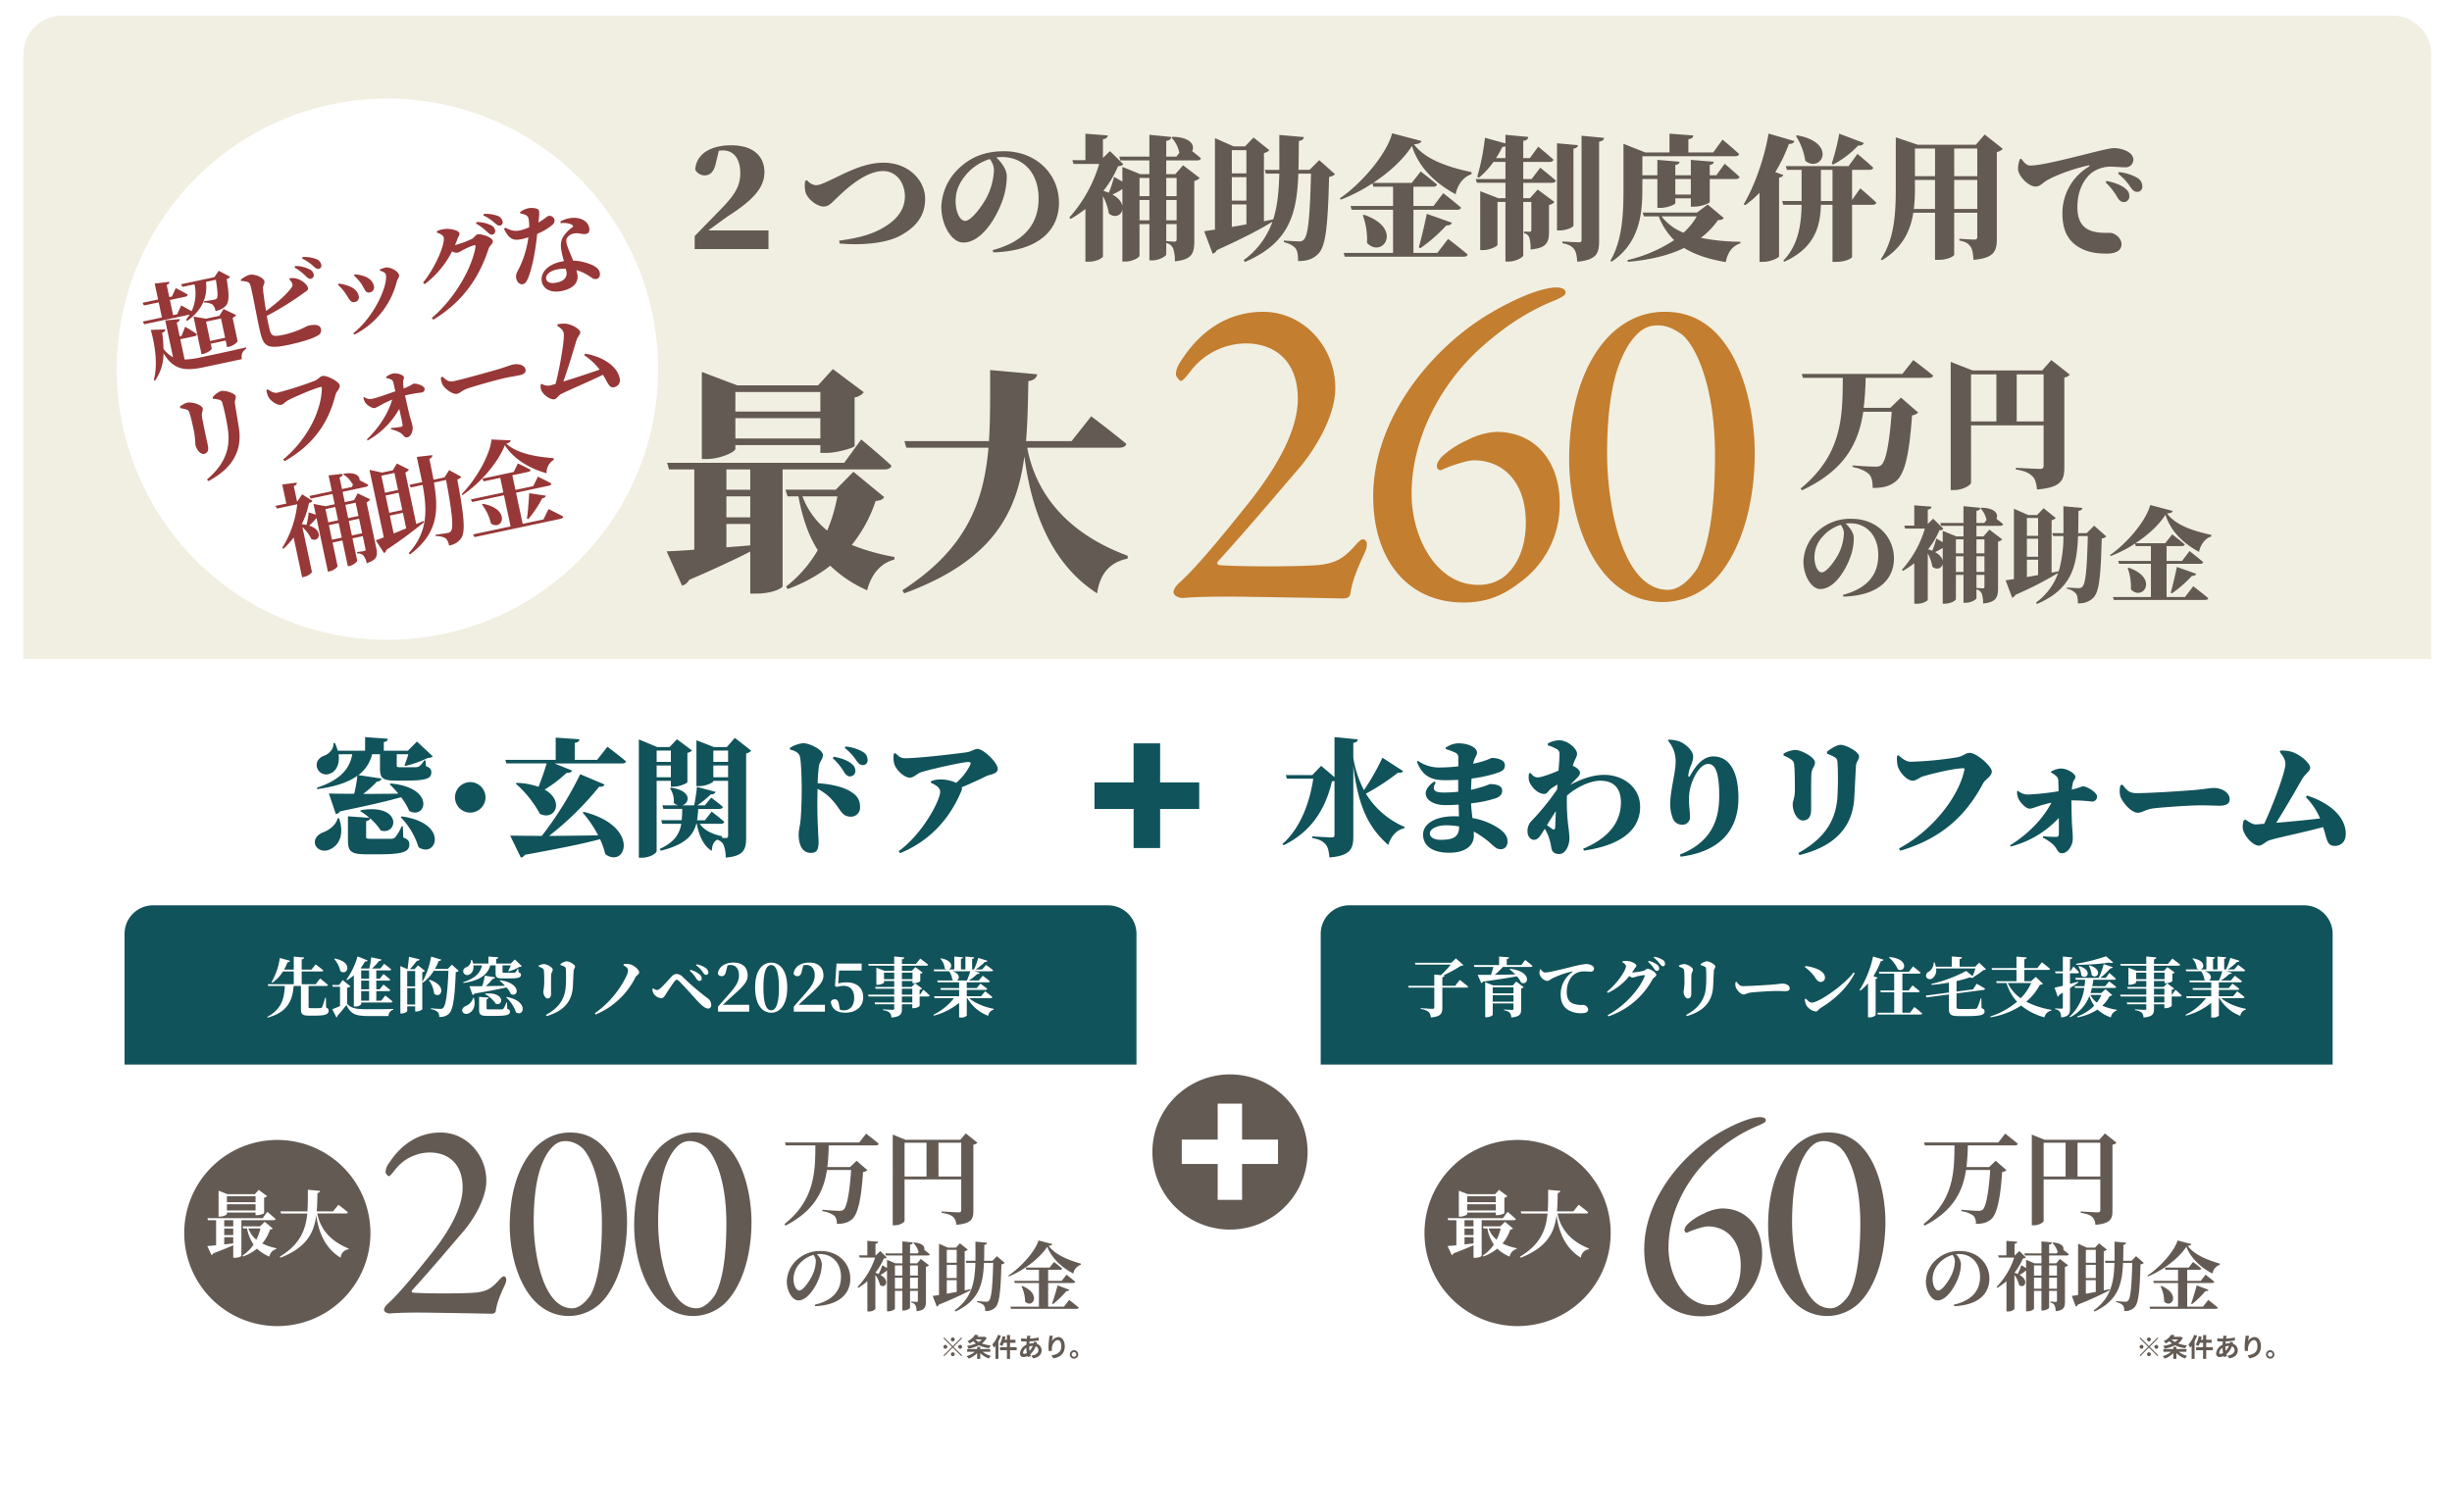 <svg xmlns="http://www.w3.org/2000/svg" xmlns:xlink="http://www.w3.org/1999/xlink" width="945" height="583" viewBox="0 0 945 583">
  <defs>
    <filter id="長方形_28982" x="0" y="0" width="945" height="583" filterUnits="userSpaceOnUse">
      <feOffset dy="3" input="SourceAlpha"/>
      <feGaussianBlur stdDeviation="3" result="blur"/>
      <feFlood flood-opacity="0.161"/>
      <feComposite operator="in" in2="blur"/>
      <feComposite in="SourceGraphic"/>
    </filter>
    <filter id="長方形_24615" x="505.5" y="347.5" width="398" height="195" filterUnits="userSpaceOnUse">
      <feOffset dy="3" input="SourceAlpha"/>
      <feGaussianBlur stdDeviation="1.5" result="blur-2"/>
      <feFlood flood-opacity="0.302"/>
      <feComposite operator="in" in2="blur-2"/>
      <feComposite in="SourceGraphic"/>
    </filter>
    <filter id="パス_49194" x="546.001" y="436.445" width="77.758" height="77.758" filterUnits="userSpaceOnUse">
      <feOffset dy="2" input="SourceAlpha"/>
      <feGaussianBlur stdDeviation="1" result="blur-3"/>
      <feFlood flood-opacity="0.161"/>
      <feComposite operator="in" in2="blur-3"/>
      <feComposite in="SourceGraphic"/>
    </filter>
    <filter id="長方形_24615-2" x="44.5" y="347.5" width="398" height="195" filterUnits="userSpaceOnUse">
      <feOffset dy="3" input="SourceAlpha"/>
      <feGaussianBlur stdDeviation="1.5" result="blur-4"/>
      <feFlood flood-opacity="0.302"/>
      <feComposite operator="in" in2="blur-4"/>
      <feComposite in="SourceGraphic"/>
    </filter>
    <filter id="パス_49194-2" x="68" y="436.445" width="77.758" height="77.758" filterUnits="userSpaceOnUse">
      <feOffset dy="2" input="SourceAlpha"/>
      <feGaussianBlur stdDeviation="1" result="blur-5"/>
      <feFlood flood-opacity="0.161"/>
      <feComposite operator="in" in2="blur-5"/>
      <feComposite in="SourceGraphic"/>
    </filter>
  </defs>
  <g id="hojyo3" transform="translate(-10199 17942)">
    <g transform="matrix(1, 0, 0, 1, 10199, -17942)" filter="url(#長方形_28982)">
      <rect id="長方形_28982-2" data-name="長方形 28982" width="927" height="565" rx="15" transform="translate(9 6)" fill="#fff"/>
    </g>
    <path id="交差_16" data-name="交差 16" d="M0,248V15A15,15,0,0,1,15,0H913a15,15,0,0,1,15,15V248Z" transform="translate(10208 -17936)" fill="#f1efe2"/>
    <g transform="matrix(1, 0, 0, 1, 10199, -17942)" filter="url(#長方形_24615)">
      <rect id="長方形_24615-3" data-name="長方形 24615" width="389" height="186" rx="11" transform="translate(510 349)" fill="#fff"/>
    </g>
    <path id="交差_13" data-name="交差 13" d="M0,61.385V11A11,11,0,0,1,11,0H379a11,11,0,0,1,11,11V61.385Z" transform="translate(10708 -17593)" fill="#11535a"/>
    <path id="パス_157566" data-name="パス 157566" d="M-54.8-5.9a.755.755,0,0,0,.75-.75.755.755,0,0,0-.75-.75.755.755,0,0,0-.75.75A.755.755,0,0,0-54.8-5.9Zm3.3-1.49-3.3,3.3-3.3-3.3-.29.29,3.3,3.3L-58.4-.49l.29.29,3.31-3.31,3.3,3.3.29-.29-3.3-3.3,3.3-3.3ZM-56.9-3.8a.755.755,0,0,0-.75-.75.755.755,0,0,0-.75.75.755.755,0,0,0,.75.75A.755.755,0,0,0-56.9-3.8Zm4.2,0a.755.755,0,0,0,.75.75.755.755,0,0,0,.75-.75.755.755,0,0,0-.75-.75A.755.755,0,0,0-52.7-3.8Zm-2.1,2.1a.755.755,0,0,0-.75.75.755.755,0,0,0,.75.75.755.755,0,0,0,.75-.75A.755.755,0,0,0-54.8-1.7Zm11.22-4.95a5.435,5.435,0,0,1-1.21.99,5.916,5.916,0,0,1-1.32-.99Zm1.04-1.06-.21.05H-45.3c.14-.19.27-.39.39-.59l-1.31-.23a6.22,6.22,0,0,1-2.93,2.5,3.9,3.9,0,0,1,.84.88,10.214,10.214,0,0,0,1.38-.88,7.551,7.551,0,0,0,1.05.9,13.467,13.467,0,0,1-3.42.93,4.837,4.837,0,0,1,.55,1.06A13.992,13.992,0,0,0-44.74-4.4a12.732,12.732,0,0,0,3.9,1.13,5.555,5.555,0,0,1,.7-1.06,14.314,14.314,0,0,1-3.46-.78,6.411,6.411,0,0,0,1.87-2.14Zm2.19,5.82V-2.94h-3.86v-.83h-1.2v.83h-3.83v1.05h2.95A8.407,8.407,0,0,1-49.48-.21a5.967,5.967,0,0,1,.77.97,9.035,9.035,0,0,0,3.3-2.12V.87h1.2V-1.37A9.153,9.153,0,0,0-40.89.7a5.628,5.628,0,0,1,.79-.99,8.67,8.67,0,0,1-3.18-1.6Zm2.99-6.54a10.589,10.589,0,0,1-2.22,3.74,8.127,8.127,0,0,1,.64,1.24c.2-.22.4-.47.6-.72V.86h1.13v-6.8a16.94,16.94,0,0,0,.98-2.13Zm7.19,4.78h-2.56V-5.37h2.09V-6.53h-2.09V-8.34h-1.2v1.81h-.83c.11-.38.21-.76.29-1.15l-1.15-.24A9.179,9.179,0,0,1-36.8-4.65a7.685,7.685,0,0,1,1.03.57,7.057,7.057,0,0,0,.62-1.29h1.22v1.72h-2.7v1.16h2.7V.87h1.2V-2.49h2.56Zm5.33-4.4-1.3-.03c.01.17-.01.41-.02.6q-.03.255-.06.54h-.4a14.131,14.131,0,0,1-1.84-.14l.03,1.16c.47.02,1.25.06,1.77.06h.32q-.06.615-.09,1.26a4.023,4.023,0,0,0-2.46,3.29A1.294,1.294,0,0,0-27.54.14a3.569,3.569,0,0,0,1.55-.4c.04.14.09.28.13.41l1.15-.35c-.08-.24-.16-.49-.23-.74a7.679,7.679,0,0,0,2.1-3.04,1.487,1.487,0,0,1,1.04,1.4c0,.98-.78,1.96-2.71,2.17l.66,1.05c2.46-.37,3.29-1.74,3.29-3.16a2.586,2.586,0,0,0-1.93-2.45c.06-.19.14-.4.18-.51l-1.22-.29a5.494,5.494,0,0,1-.09.6h-.18a6.821,6.821,0,0,0-1.49.18c.01-.3.04-.61.07-.91a27.522,27.522,0,0,0,3.55-.35l-.01-1.16a17.552,17.552,0,0,1-3.4.44c.03-.2.07-.38.1-.55C-24.94-7.67-24.9-7.85-24.84-8.05Zm-2.87,6.48a2.608,2.608,0,0,1,1.25-1.84,13.935,13.935,0,0,0,.21,2,2.132,2.132,0,0,1-1,.33C-27.57-1.08-27.71-1.25-27.71-1.57Zm2.38-2.33v-.03a4.985,4.985,0,0,1,1.38-.22,6.158,6.158,0,0,1-1.26,1.91A10.519,10.519,0,0,1-25.33-3.9Zm9.14-4.13-1.37-.06a8.857,8.857,0,0,1-.08,1.05,26.312,26.312,0,0,0-.28,3.2,11.311,11.311,0,0,0,.13,1.67l1.23-.08a5.229,5.229,0,0,1-.05-1.06c.05-1.32,1.08-3.09,2.26-3.09.84,0,1.36.86,1.36,2.4,0,2.42-1.57,3.15-3.79,3.49l.76,1.16c2.65-.48,4.38-1.83,4.38-4.66,0-2.2-1.08-3.56-2.47-3.56a3.087,3.087,0,0,0-2.48,1.62A16.305,16.305,0,0,1-16.19-8.03Zm8.12,5.55A1.624,1.624,0,0,0-9.68-.86,1.624,1.624,0,0,0-8.07.76,1.62,1.62,0,0,0-6.45-.86,1.62,1.62,0,0,0-8.07-2.48Zm0,2.52a.9.9,0,0,1-.89-.9.9.9,0,0,1,.89-.9.9.9,0,0,1,.9.9A.9.9,0,0,1-8.07.04Z" transform="translate(11082 -17419)" fill="#635a53"/>
    <path id="パス_157567" data-name="パス 157567" d="M-143.2-9.95h-4.925v-3.325c.55-.1.8-.3.85-.675l-.45-.05a47.6,47.6,0,0,0,6.675-3.65c.55-.05.825-.1,1.025-.35l-2.875-2.525-1.75,1.675h-14.075l.225.7h13.625a33.446,33.446,0,0,1-3.8,4.075l-2.55-.25V-9.95h-10.05l.2.675h9.85v7.65c0,.35-.175.525-.65.525-.725,0-4.6-.25-4.6-.25v.325a6.079,6.079,0,0,1,3.05,1.1,3.106,3.106,0,0,1,.85,2.15c3.9-.325,4.45-1.55,4.45-3.65v-7.85h9.25c.375,0,.675-.125.725-.375-1.225-1.05-3.25-2.6-3.25-2.6Zm14.5,6.1v-2.5h8v2.5Zm8-5.55v2.35h-8V-9.4Zm-.25-.725h-7.575L-131.6-11.35V2.15h.45c1.225,0,2.45-.65,2.45-.95V-3.175h8V-1.15c0,.3-.1.475-.525.475-.6,0-3.125-.15-3.125-.15V-.5a3.711,3.711,0,0,1,2.2.9,2.832,2.832,0,0,1,.575,1.825C-118.225,1.95-117.75.9-117.75-.9V-8.95a1.933,1.933,0,0,0,1-.475l-2.875-2.2Zm3.25-7.85h-5.6V-20.25c.675-.1.85-.35.9-.7l-3.85-.3v3.275h-9.725l.2.725h7.325c-.25.95-.625,2.075-.975,3.05-2.15.025-3.9.025-5.075,0l1.35,3.15a1.086,1.086,0,0,0,.75-.525c5.775-.85,9.925-1.475,13-2.075a10.048,10.048,0,0,1,1.65,2.45c2.975,1.425,4.275-4.425-4.325-5.325l-.175.175a17.625,17.625,0,0,1,2.225,2c-2.825.075-5.525.1-7.875.125a36,36,0,0,0,3.15-3.025h10.7c.35,0,.625-.125.675-.4-1.05-.95-2.8-2.275-2.8-2.275Zm7.2,1.725a5.306,5.306,0,0,0-.2,1.55,3.746,3.746,0,0,0,2.975,2.85c.7,0,1.225-.55,1.75-.85a33.307,33.307,0,0,1,7.9-2.8c.25-.075.275.075.075.225a10.2,10.2,0,0,0-4.5,8.625c0,3.175,1.125,4.9,2.85,5.975A9.453,9.453,0,0,0-94.325.575c1.15,0,2.4-.275,2.4-1.425A2.009,2.009,0,0,0-93.85-2.6a9.244,9.244,0,0,1-4.175-.625c-.875-.475-2.15-1.425-2.15-4.325,0-4.25,2.1-6.3,3-6.925a6.649,6.649,0,0,1,4-1.05c.7,0,1.525.1,2.2.1A1.194,1.194,0,0,0-89.65-16.55c0-.675-.5-1.125-1.175-1.425a5.032,5.032,0,0,0-2.125-.4A48.236,48.236,0,0,0-99-17.1c-4.4,1.05-8.05,2-9.55,2-.65,0-1.2-.625-1.65-1.25Zm35.475,1.15c.325-.475.65-.925.925-1.4.425-.65.75-.75.75-1.3,0-.625-1.925-1.675-3.575-1.75a5.651,5.651,0,0,0-1.75.15l-.075.35c.8.425,1.4,1.025,1.4,1.5,0,1.6-3.275,6.55-7.325,9.875l.325.45a23.078,23.078,0,0,0,8.3-6.525,2.308,2.308,0,0,0,1.15.6,4.347,4.347,0,0,0,1.4-.325,17.9,17.9,0,0,1,3.05-.625c.3,0,.425.125.3.475-2.1,5.225-7.9,11.55-14.25,14.95l.3.475a30.41,30.41,0,0,0,17-14.3c.45-.75,1.425-1,1.425-1.7,0-1.025-2.55-2.35-3.3-2.35-.55,0-.975.6-1.6.8A24.763,24.763,0,0,1-75.025-15.1Zm6.175-4.15a12.206,12.206,0,0,1,2.25,2.575c.425.6.725.95,1.15.95a.887.887,0,0,0,.9-.925,1.8,1.8,0,0,0-.725-1.4,7.872,7.872,0,0,0-3.35-1.525Zm2.175-1.6a11.289,11.289,0,0,1,2.3,2.3c.475.625.75,1.025,1.25,1.025a.809.809,0,0,0,.825-.9,1.848,1.848,0,0,0-.9-1.55,8.6,8.6,0,0,0-3.25-1.2Zm22.9,11.275c.075-1.525.225-4.725.3-6.175.05-.75.55-1.025.55-1.675,0-.75-2.225-2-3.275-2a5.072,5.072,0,0,0-2.35,1.075l.025.4a6.067,6.067,0,0,1,1.5.575c.475.275.525.55.55,1.125a54.591,54.591,0,0,1-.05,6.675C-46.9-4.625-49.4-1.35-54.15,1.25l.275.45C-47.7-.075-44.125-3.6-43.775-9.575ZM-55.5-16.725a1,1,0,0,1,.55.925c.15,1.025.15,3.675.15,4.9a23.891,23.891,0,0,1-.35,3.075c0,1.475.8,2.725,1.625,2.725.85,0,1.35-.55,1.35-1.875,0-1.7-.025-6.1.05-7.175.05-1.025.6-1.4.6-2.05,0-.9-2.3-2.15-3.4-2.15a4.943,4.943,0,0,0-2,.575v.4A7.7,7.7,0,0,1-55.5-16.725Zm20.375,5.35a4.064,4.064,0,0,0,.075,1.9c.45,1.225,2,2.85,2.975,2.85.95,0,1.325-.6,3.125-.775,1.925-.225,7.525-.575,9.425-.575,1.75,0,2.625.075,3.625.075,1.05,0,1.65-.35,1.65-1.075,0-1.075-1.3-1.85-2.8-1.85-.6,0-1.725.2-3.4.35-1.525.125-9.075.625-11.75.625-1.325,0-1.75-.675-2.5-1.675Zm26.7-5.825a16.032,16.032,0,0,1,4.2,4.4c.625.875,1.15,1.325,1.95,1.325A1.617,1.617,0,0,0-.65-13.15c0-2.575-4.1-4.05-7.55-4.45ZM-5.7-3.5c-.9,0-1.775-.95-2.375-1.55l-.35.225a5.645,5.645,0,0,0,.55,2.275A5.108,5.108,0,0,0-4.2-.075c.725,0,1.05-.825,1.85-1.325C3.45-4.95,8-9.35,10.825-14.825l-.45-.3C6.775-10.3-3-3.5-5.7-3.5ZM24.025-20.875a12.96,12.96,0,0,1,3.4,4.55c2.9,1.55,4.6-4.075-3.2-4.725ZM18-13.7a32.454,32.454,0,0,0,2.9-5.825.9.9,0,0,0,1-.525l-4.025-1.225A39.968,39.968,0,0,1,12.65-8.3l.325.2a19.554,19.554,0,0,0,2.95-2.825V2.2h.55a3.582,3.582,0,0,0,2.4-.825v-14c.475-.075.675-.25.775-.475ZM32.125.4h-2.95V-7.475H35.15c.35,0,.625-.125.7-.4-1.05-.95-2.75-2.25-2.75-2.25L31.6-8.2H29.175v-6.475H35.5c.375,0,.625-.125.7-.4-1.1-.95-2.9-2.375-2.9-2.375l-1.625,2.075H20.125l.2.7h5.7V-8.2h-5.35l.2.725h5.15V.4h-6.5l.2.7h16.4c.375,0,.65-.125.725-.4C35.7-.325,33.8-1.8,33.8-1.8Zm24.3-9-6.375.85V-11.8a45.587,45.587,0,0,0,5.125-1.425,1.719,1.719,0,0,0,1.575-.025l-.15-.125a27.4,27.4,0,0,0,3.85-2.675,1.368,1.368,0,0,0,.975-.3l-2.65-2.525L57.25-17.35H51.225v-2.925c.675-.1.875-.35.925-.7L48.2-21.3v3.95H42.075a9.654,9.654,0,0,0-.475-1.625h-.35A4.165,4.165,0,0,1,39.325-15.4a1.64,1.64,0,0,0-.95,2.025,1.609,1.609,0,0,0,2.425.5,4.023,4.023,0,0,0,1.375-3.775h15.15a23.079,23.079,0,0,1-1.1,2.95l-2.45-2a53.728,53.728,0,0,1-13.425,5l.075.375A66.787,66.787,0,0,0,47.1-11.2v3.825L38.2-6.2l.275.7L47.1-6.625v5.6C47.1,1.2,48,1.7,50.95,1.7H54.3c5.35,0,6.55-.525,6.55-1.8,0-.6-.25-.925-1.15-1.275l-.1-3.75h-.275a16.579,16.579,0,0,1-1.3,3.6A.863.863,0,0,1,57.2-1.1c-.475.05-1.475.05-2.625.05h-3.2c-1.1,0-1.325-.15-1.325-.7V-7.025L60.4-8.375c.325-.05.6-.225.625-.525-1.25-.775-3.225-1.875-3.225-1.875Zm22.4-2.45a19.779,19.779,0,0,1-4.05,5.875A14.741,14.741,0,0,1,69.8-11.05ZM80.6-13.4l-1.825,1.65h-2.6V-16.1h9.2c.375,0,.65-.125.725-.4-1.2-1.05-3.15-2.55-3.15-2.55L81.2-16.825H76.175V-20.2c.675-.1.875-.35.9-.7l-3.925-.325v4.4h-9.6l.2.725h9.4v4.35H65.325l.2.7H69.3a18.532,18.532,0,0,0,4.075,7.2A30.022,30.022,0,0,1,63.05,1.85l.15.325A30.8,30.8,0,0,0,74.95-2.35a23.944,23.944,0,0,0,8.975,4.525A3.367,3.367,0,0,1,86.6-.4l.05-.3a32.647,32.647,0,0,1-9.725-3.15,21.979,21.979,0,0,0,5.25-6.525c.7-.05.975-.125,1.175-.4Zm27.075-7.95a72.47,72.47,0,0,1-11.55,2.9l.05.375a87.93,87.93,0,0,0,12.725-.85A1.541,1.541,0,0,0,110.425-19ZM101-17.775a9.028,9.028,0,0,1,1.125,3.7c2.075,1.9,4.725-2.15-.875-3.8Zm-3.975.325a9.142,9.142,0,0,1,1.15,3.55c2.05,1.875,4.625-2.1-.9-3.675Zm-3.25,8.375C95.125-9.95,96.2-10.7,97-11.3l-.1-.275c-1.05.3-2.1.6-3.125.875v-4.1h2.85a.6.6,0,0,0,.65-.4c-.75-.875-2.175-2.2-2.175-2.2l-1.2,1.875h-.125V-20.2c.625-.075.875-.325.925-.7l-3.675-.35v5.725h-3l.2.725h2.8V-10c-1.4.35-2.525.625-3.2.75l1.2,3.45a1.059,1.059,0,0,0,.65-.725c.475-.275.925-.55,1.35-.8V-1.55c0,.275-.125.4-.5.4-.45,0-2.475-.125-2.475-.125v.35A2.529,2.529,0,0,1,89.875.05,4.345,4.345,0,0,1,90.35,2.2c3.05-.3,3.425-1.45,3.425-3.5ZM105.85-6.45a12.907,12.907,0,0,1-1.7,2.95,8.462,8.462,0,0,1-2.525-2.95Zm1.6-2.225-1.625,1.5h-4.15a17.758,17.758,0,0,0,.55-1.975h8.7c.35,0,.6-.125.675-.375-1.05-.9-2.75-2.15-2.75-2.15l-1.525,1.85h-4.95c.175-.8.3-1.625.4-2.475h8c.35,0,.6-.125.675-.4-.925-.9-2.5-2.225-2.5-2.225l-1.375,1.9H105.4a23.253,23.253,0,0,0,3.9-3.675c.55.025.85-.175.975-.45l-3.5-1.2a28.33,28.33,0,0,1-1.925,5.325H95.825l.2.725h3.6c-.05.825-.125,1.65-.25,2.475h-3.85l.2.675h3.55a18.018,18.018,0,0,1-5.7,11.075l.2.25a15.257,15.257,0,0,0,7.5-8.25A13.265,13.265,0,0,0,103.1-2.3a17.684,17.684,0,0,1-6.575,4.175l.125.325a21.074,21.074,0,0,0,7.725-3.025,14.334,14.334,0,0,0,5.15,3.025A3.305,3.305,0,0,1,111.8-.45l.025-.275a22.308,22.308,0,0,1-5.6-1.575A13.485,13.485,0,0,0,109.05-6c.575-.075.8-.15,1-.4Zm22.7,5.125h-4v-2.3h4Zm-4-5.3h4v2.3h-4Zm-6.9-3.675V-15.05h3.925v2.525Zm10.975-2.525v2.525H126.15V-15.05Zm2.875,8.5h-.125V-8.425a1.526,1.526,0,0,0,.95-.5L131.2-10.95l-1.3,1.425h-3.75v-2.3h4.075v.85h.525a4.815,4.815,0,0,0,2.475-.75v-2.9a1.572,1.572,0,0,0,.9-.475l-2.8-2.075-1.35,1.425H126.15v-1.975h9.4c.375,0,.65-.125.7-.4-1.175-.975-3.025-2.35-3.025-2.35l-1.675,2.05h-5.4v-1.75c.625-.1.875-.35.9-.725l-3.875-.375v2.85H113.15l.225.7h9.8v1.975H119.45l-3.15-1.2v6.6h.4c1.2,0,2.55-.625,2.55-.875v-.6h3.925v2.3h-7.35l.225.675h7.125v2.3H113.1l.2.7h9.875v2.3h-7.55l.225.7h7.325v1.675c0,.325-.175.475-.625.475-.6,0-3.7-.2-3.7-.2v.35a4.562,4.562,0,0,1,2.55.925,2.81,2.81,0,0,1,.7,1.875c3.55-.3,4.05-1.375,4.05-3.35V-2.85h4v1.5h.475a4.064,4.064,0,0,0,2.35-.8v-3.7h3.2c.35,0,.6-.125.675-.4-.9-.875-2.425-2.2-2.425-2.2Zm19.375-9.025a26.15,26.15,0,0,1-1.275,3.55h-3.9c1.1-.55,1.375-2.575-1.575-3.55Zm7.875,10.35c.35,0,.625-.125.675-.4-1.075-.95-2.8-2.225-2.8-2.225l-1.575,1.9h-5.5V-8.4h7.2c.375,0,.625-.125.7-.4-1.025-.85-2.65-2-2.65-2l-1.45,1.7h-3.8v-2.225h8.225a.63.63,0,0,0,.675-.4c-1.05-.9-2.75-2.125-2.75-2.125l-1.525,1.825h-3.8A20.988,20.988,0,0,0,155.2-14.55c.55.05.85-.15.95-.45l-2.175-.575H160.6c.375,0,.625-.1.7-.375-1.05-.9-2.725-2.075-2.725-2.075l-1.5,1.75H154.55a21.2,21.2,0,0,0,3.6-2.925c.55.075.85-.125.95-.425l-3.525-1.1a30.929,30.929,0,0,1-1.65,4.45H153.2v-4.05c.575-.1.75-.325.8-.625l-3.375-.3v4.975H148.9v-4.05c.55-.1.75-.325.775-.625l-3.325-.3v4.975H144c1.625-.275,2.175-3.425-2.8-4.275l-.225.15a6.32,6.32,0,0,1,1.675,3.725,1.962,1.962,0,0,0,.875.4h-5.15l.2.7H144.3a6.306,6.306,0,0,1,1.25,3.225,2,2,0,0,0,.525.325H139.75l.2.7h8.25V-9.1h-7.225l.2.7H148.2v2.45h-9.65l.2.725h7.45A22.132,22.132,0,0,1,138.275,1.2l.175.325A25.4,25.4,0,0,0,148.2-3.4V2.25h.525a3.341,3.341,0,0,0,2.425-.7V-5.225h.2A15.789,15.789,0,0,0,159.4,1.6a2.916,2.916,0,0,1,2.125-2.4l.025-.3c-3.325-.6-7.225-2.1-9.475-4.125Z" transform="translate(10903 -17552)" fill="#fff"/>
    <g id="グループ_16697" data-name="グループ 16697" transform="translate(10748.406 -17540.939)">
      <g id="グループ_16696" data-name="グループ 16696" transform="translate(0 36.386)">
        <g transform="matrix(1, 0, 0, 1, -549.41, -437.45)" filter="url(#パス_49194)">
          <path id="パス_49194-3" data-name="パス 49194" d="M35.879,0A35.879,35.879,0,1,1,0,35.879,35.879,35.879,0,0,1,35.879,0Z" transform="translate(549 437.45)" fill="#635a53"/>
        </g>
        <path id="パス_157586" data-name="パス 157586" d="M-8.512-21.168v2.3H-19.544v-2.3Zm-11.032,5.46v-2.38H-8.512v2.38Zm0,.812H-8.512v1.008h.56a5.965,5.965,0,0,0,2.744-.728v-6.02a1.988,1.988,0,0,0,1.148-.588l-3.22-2.408L-8.792-21.98H-19.32l-3.444-1.344v10h.448c1.316,0,2.772-.7,2.772-.98Zm2.436,5.348H-20.58v-2.408h3.472ZM-20.58-5.4h3.472V-3c-1.2.14-2.352.252-3.472.392Zm0-3.332h3.472v2.52H-20.58ZM-1.6-11.956c.42,0,.728-.14.812-.448-1.2-1.12-3.192-2.772-3.192-2.772L-5.768-12.74H-27.076l.224.784h3.136v9.688c-1.428.14-2.6.224-3.388.28l1.6,3.472a1.181,1.181,0,0,0,.756-.672c3.36-1.26,5.852-2.3,7.644-3.108V2.548h.56c1.624,0,2.576-.588,2.576-.784v-13.72Zm-5.04,3.192A20.114,20.114,0,0,1-8.2-4.424a10.142,10.142,0,0,1-3.08-4.34Zm1.652-2.576L-6.776-9.576H-13.5l.252.812h1.456a16.5,16.5,0,0,0,2.52,6.216A15.979,15.979,0,0,1-13.5,1.68l.2.364A18.908,18.908,0,0,0-7.952-.98,15.7,15.7,0,0,0-3.192,2.1,3.731,3.731,0,0,1-.5-.84l.028-.308a21.959,21.959,0,0,1-5.46-1.82,16.212,16.212,0,0,0,3-5.376c.616-.056.868-.14,1.036-.42Zm31.276-3.192c.42,0,.728-.14.812-.448-1.4-1.2-3.668-2.912-3.668-2.912l-2.072,2.548h-6.3c.2-2.268.224-4.648.28-7.084.672-.112.924-.392,1.008-.812l-4.7-.448c0,2.912.028,5.712-.168,8.344H1.092l.224.812H11.424C10.808-8.148,8.624-2.6.84,2.1l.252.42c10.164-4,12.964-9.716,13.8-16.38.756,5.6,2.856,12.4,9.38,16.38A3.5,3.5,0,0,1,27.3-.728l.056-.308c-7.84-3.164-11.088-8.316-12.068-13.5Z" transform="translate(35.594 44.886)" fill="#fff"/>
      </g>
      <path id="パス_157588" data-name="パス 157588" d="M30.147-28.587H1.521l.312,1.131H13.26c-.078,10.335-.312,21.1-11.934,30.342l.429.585c11.115-5.733,14.7-13.26,15.951-21.45h9.321C26.481-9.711,25.467-3.822,24.1-2.652a2.509,2.509,0,0,1-1.6.429c-1.053,0-4.407-.2-6.552-.429l-.039.546A10.753,10.753,0,0,1,20.553-.351a4.107,4.107,0,0,1,.936,3.159c2.73,0,4.407-.546,5.85-1.755,2.34-1.95,3.627-8.19,4.29-18.252a2.81,2.81,0,0,0,1.677-.7l-4.173-3.627-2.5,2.418H17.862c.351-2.73.468-5.538.546-8.346H36.543c.585,0,1.014-.2,1.131-.624-1.872-1.6-4.875-3.9-4.875-3.9ZM60.684-15.444V-28.47h8.775v13.026ZM47.619-28.47h8.463v13.026H47.619Zm23.6-3.588L69.069-29.6H48.009l-4.953-2.028V3.354h.78c1.95,0,3.783-1.131,3.783-1.716v-15.99h21.84V-2.574c0,.624-.195.936-.975.936-1.092,0-6.552-.351-6.552-.351v.546c2.457.351,3.549.858,4.368,1.521a4.328,4.328,0,0,1,1.248,3.081c5.772-.468,6.591-2.223,6.591-5.3V-27.729a2.433,2.433,0,0,0,1.56-.78Z" transform="translate(190.594 67.938)" fill="#635a53"/>
      <path id="パス_157589" data-name="パス 157589" d="M13.427-16.733a13.962,13.962,0,0,1-1.305,5.22c-.928,2-3.48,6-5.1,6-1.218,0-2.2-2.146-2.2-4.437a8.945,8.945,0,0,1,2.61-6.206,11.217,11.217,0,0,1,5.1-3.074A4.269,4.269,0,0,1,13.427-16.733ZM13.137.522c9.744-.406,13.572-5.1,13.572-10.585,0-6.032-4.727-10.672-11.4-10.672a13.025,13.025,0,0,0-8.816,3.1A11.722,11.722,0,0,0,2.233-9.019c0,3.77,2.146,7.337,4.466,7.337,3.538,0,6.786-5.278,8.091-8.961a15.3,15.3,0,0,0,.957-5.162,6.009,6.009,0,0,0-1.914-3.683,7.809,7.809,0,0,1,1.16-.087c4.7,0,8.12,3.422,8.12,8.758,0,5.017-2.755,9.048-10.092,10.788ZM52.751-15.167v3.886H49.735v-3.886ZM49.735-6.206v-4.263h3.016v4.263Zm-5.829,0v-4.263h2.871v4.263Zm2.871-8.961v3.886H43.906v-3.886ZM56.55-19c.406,0,.7-.145.783-.464-.638-.551-1.508-1.247-2.146-1.769.348-1.015-.493-2.581-3.973-2.784l-.232.2a6.856,6.856,0,0,1,1.943,3.161c.087.058.145.087.232.145l-.551.7H49.735V-23.2c.783-.116,1.015-.435,1.073-.841l-4.031-.406v4.64H40.165L40.4-19h6.38v3.016h-2.7l-3.219-1.363v3.161l-1.856-1.073a21.142,21.142,0,0,1-1.363,3.393,10.674,10.674,0,0,0-1.276-.493,24.212,24.212,0,0,0,3.277-5.51c.638-.058.928-.116,1.1-.406l-2.494-2.436L36.54-19.053H36.4v-4.466c.754-.087.986-.377,1.044-.783l-4.176-.348v5.6h-3.19l.261.841h5.945A29.594,29.594,0,0,1,29.493-6.9l.29.348a24.171,24.171,0,0,0,3.509-2.552V2.552h.551A3.064,3.064,0,0,0,36.366,1.6V-11.513a11.234,11.234,0,0,1,1.8,3.886c2.03,1.6,4.06-1.74.174-3.886A14.768,14.768,0,0,0,40.8-13.2h.058V2.523h.493c1.334,0,2.552-.725,2.552-1.073V-5.365h2.871V2.2h.551c1.1,0,2.407-.754,2.407-1.073v-6.5h3.016v3.741c0,.348-.116.522-.493.522-.435,0-2.059-.145-2.059-.145v.435A2.034,2.034,0,0,1,51.823.2a4.91,4.91,0,0,1,.406,2.262c3.19-.319,3.6-1.537,3.6-3.741v-13.34a2.129,2.129,0,0,0,1.189-.638l-3.132-2.407-1.421,1.682H49.735V-19Zm7.337,9.483h3.828v4.553c-1.363.232-2.639.493-3.828.7ZM67.715-21.2v4.988H63.887V-21.2Zm0,10.875H63.887V-15.4h3.828ZM73.051-6l-2.262.435V-20.677a1.964,1.964,0,0,0,1.189-.609l-3.016-2.407L67.425-22.04H64.264L60.9-23.548V-3.77c-.986.145-1.827.29-2.436.348L60.03.667a1.232,1.232,0,0,0,.812-.754A127.075,127.075,0,0,0,73.08-5.626ZM83.23-18.734l-1.74,1.769H78.271c.058-1.943.058-3.973.087-6.119.7-.116.986-.406,1.044-.841l-4.466-.435c0,2.639.029,5.075,0,7.4H71.195l.261.812h3.451c-.2,7.656-1.45,13.572-7.975,18.3l.29.435C76.328-1.653,77.894-7.946,78.213-16.153H81.78c-.232,8.816-.638,13.659-1.653,14.587a1.262,1.262,0,0,1-1.044.377c-.638,0-2.407-.145-3.538-.232v.406A5.216,5.216,0,0,1,78.155.174a3.348,3.348,0,0,1,.522,2.233,5.047,5.047,0,0,0,3.915-1.392C84.158-.551,84.68-5.046,84.941-15.6a1.943,1.943,0,0,0,1.276-.551ZM109.04.725h-6.09V-8.41h9.628c.435,0,.725-.145.812-.464-1.247-1.131-3.364-2.726-3.364-2.726L108.17-9.222h-5.22v-4.292h4.64c.406,0,.7-.145.783-.464-1.218-1.073-3.161-2.523-3.161-2.523l-1.682,2.146H94.337l.232.841h4.843v4.292H89.871l.232.812h9.309V.725H88.421l.232.841h25.259c.435,0,.754-.145.841-.464-1.392-1.218-3.683-2.987-3.683-2.987ZM92.684-7.134a14.067,14.067,0,0,1,1.392,5.887c2.842,2.9,6.525-2.871-1.1-6.032ZM104.806-.261a33.427,33.427,0,0,0,5.162-5.017c.638.058,1.044-.174,1.16-.522L106.6-7.482c-.667,2.494-1.508,5.307-2.146,6.989ZM99.238-24.8c-1.276,4.2-6.728,10.324-11.629,13.543l.2.319c5.713-2.291,11.919-6.989,14.819-11.455,1.8,4.669,5.742,8.062,10.034,10.353a4.314,4.314,0,0,1,2.842-3.364l.029-.464c-4.408-1.276-9.8-3.306-12.412-6.873.957-.087,1.334-.261,1.45-.667Z" transform="translate(190.594 101.938)" fill="#635a53"/>
      <path id="パス_157587" data-name="パス 157587" d="M-16.39-40.15a17.015,17.015,0,0,0-6.93,1.98,22.068,22.068,0,0,0-6.27,4.07c-.99,1.1-1.21,1.65-1.21,2.42a.924.924,0,0,0,.99.88c1.76-.88,6.16-2.42,8.03-2.42,6.93,0,12.65,5.06,12.65,15.18,0,6.82-2.64,11.22-5.61,13.42a10.4,10.4,0,0,1-5.94,1.76c-10.34,0-16.28-11.66-16.28-22.22,0-13.2,6.82-26.51,16.83-35.53A59.793,59.793,0,0,1-1.65-72.38c1.32-.66,2.2-.99,2.2-1.76,0-.99-1.43-1.21-2.2-1.21-3.63,0-10.56,2.75-17.93,7.37-13.2,8.47-26.73,24.97-26.73,43.56,0,15.4,8.36,25.85,22,25.85A20.743,20.743,0,0,0-10.78-3.3,23.439,23.439,0,0,0-.88-22.88C-.88-32.01-6.05-40.15-16.39-40.15ZM24.86-69.41a17.733,17.733,0,0,0-10.12,2.97c-6.93,4.4-13.31,15.29-13.31,33C1.43-19.36,7.48.99,23.98,1.32A17.833,17.833,0,0,0,34.1-1.76c6.16-3.96,12.54-15.62,12.54-33.33C46.64-46.86,42.24-69.41,24.86-69.41Zm-1.87,3.3a9.843,9.843,0,0,1,5.72,2.09c2.97,2.09,8.25,11.55,8.25,29.59,0,14.08-1.76,22.66-4.29,27.5-.33.55-3.41,5.28-7.15,5.28-11.22,0-14.85-20.9-14.85-33.11,0-16.28,2.97-23.21,5.61-27.17C18.59-65.12,20.46-66.11,22.99-66.11Z" transform="translate(130.594 104.938)" fill="#635a53"/>
    </g>
    <g transform="matrix(1, 0, 0, 1, 10199, -17942)" filter="url(#長方形_24615-2)">
      <rect id="長方形_24615-4" data-name="長方形 24615" width="389" height="186" rx="11" transform="translate(49 349)" fill="#fff"/>
    </g>
    <path id="パス_157568" data-name="パス 157568" d="M0,61.385V11A11,11,0,0,1,11,0H379a11,11,0,0,1,11,11V61.385Z" transform="translate(10247 -17593)" fill="#11535a"/>
    <path id="パス_157569" data-name="パス 157569" d="M-54.8-5.9a.755.755,0,0,0,.75-.75.755.755,0,0,0-.75-.75.755.755,0,0,0-.75.75A.755.755,0,0,0-54.8-5.9Zm3.3-1.49-3.3,3.3-3.3-3.3-.29.29,3.3,3.3L-58.4-.49l.29.29,3.31-3.31,3.3,3.3.29-.29-3.3-3.3,3.3-3.3ZM-56.9-3.8a.755.755,0,0,0-.75-.75.755.755,0,0,0-.75.75.755.755,0,0,0,.75.75A.755.755,0,0,0-56.9-3.8Zm4.2,0a.755.755,0,0,0,.75.75.755.755,0,0,0,.75-.75.755.755,0,0,0-.75-.75A.755.755,0,0,0-52.7-3.8Zm-2.1,2.1a.755.755,0,0,0-.75.75.755.755,0,0,0,.75.75.755.755,0,0,0,.75-.75A.755.755,0,0,0-54.8-1.7Zm11.22-4.95a5.435,5.435,0,0,1-1.21.99,5.916,5.916,0,0,1-1.32-.99Zm1.04-1.06-.21.05H-45.3c.14-.19.27-.39.39-.59l-1.31-.23a6.22,6.22,0,0,1-2.93,2.5,3.9,3.9,0,0,1,.84.88,10.214,10.214,0,0,0,1.38-.88,7.551,7.551,0,0,0,1.05.9,13.467,13.467,0,0,1-3.42.93,4.837,4.837,0,0,1,.55,1.06A13.992,13.992,0,0,0-44.74-4.4a12.732,12.732,0,0,0,3.9,1.13,5.555,5.555,0,0,1,.7-1.06,14.314,14.314,0,0,1-3.46-.78,6.411,6.411,0,0,0,1.87-2.14Zm2.19,5.82V-2.94h-3.86v-.83h-1.2v.83h-3.83v1.05h2.95A8.407,8.407,0,0,1-49.48-.21a5.967,5.967,0,0,1,.77.97,9.035,9.035,0,0,0,3.3-2.12V.87h1.2V-1.37A9.153,9.153,0,0,0-40.89.7a5.628,5.628,0,0,1,.79-.99,8.67,8.67,0,0,1-3.18-1.6Zm2.99-6.54a10.589,10.589,0,0,1-2.22,3.74,8.127,8.127,0,0,1,.64,1.24c.2-.22.4-.47.6-.72V.86h1.13v-6.8a16.94,16.94,0,0,0,.98-2.13Zm7.19,4.78h-2.56V-5.37h2.09V-6.53h-2.09V-8.34h-1.2v1.81h-.83c.11-.38.21-.76.29-1.15l-1.15-.24A9.179,9.179,0,0,1-36.8-4.65a7.685,7.685,0,0,1,1.03.57,7.057,7.057,0,0,0,.62-1.29h1.22v1.72h-2.7v1.16h2.7V.87h1.2V-2.49h2.56Zm5.33-4.4-1.3-.03c.01.17-.01.41-.02.6q-.03.255-.06.54h-.4a14.131,14.131,0,0,1-1.84-.14l.03,1.16c.47.02,1.25.06,1.77.06h.32q-.06.615-.09,1.26a4.023,4.023,0,0,0-2.46,3.29A1.294,1.294,0,0,0-27.54.14a3.569,3.569,0,0,0,1.55-.4c.04.14.09.28.13.41l1.15-.35c-.08-.24-.16-.49-.23-.74a7.679,7.679,0,0,0,2.1-3.04,1.487,1.487,0,0,1,1.04,1.4c0,.98-.78,1.96-2.71,2.17l.66,1.05c2.46-.37,3.29-1.74,3.29-3.16a2.586,2.586,0,0,0-1.93-2.45c.06-.19.14-.4.18-.51l-1.22-.29a5.494,5.494,0,0,1-.09.6h-.18a6.821,6.821,0,0,0-1.49.18c.01-.3.04-.61.07-.91a27.522,27.522,0,0,0,3.55-.35l-.01-1.16a17.552,17.552,0,0,1-3.4.44c.03-.2.07-.38.1-.55C-24.94-7.67-24.9-7.85-24.84-8.05Zm-2.87,6.48a2.608,2.608,0,0,1,1.25-1.84,13.935,13.935,0,0,0,.21,2,2.132,2.132,0,0,1-1,.33C-27.57-1.08-27.71-1.25-27.71-1.57Zm2.38-2.33v-.03a4.985,4.985,0,0,1,1.38-.22,6.158,6.158,0,0,1-1.26,1.91A10.519,10.519,0,0,1-25.33-3.9Zm9.14-4.13-1.37-.06a8.857,8.857,0,0,1-.08,1.05,26.312,26.312,0,0,0-.28,3.2,11.311,11.311,0,0,0,.13,1.67l1.23-.08a5.229,5.229,0,0,1-.05-1.06c.05-1.32,1.08-3.09,2.26-3.09.84,0,1.36.86,1.36,2.4,0,2.42-1.57,3.15-3.79,3.49l.76,1.16c2.65-.48,4.38-1.83,4.38-4.66,0-2.2-1.08-3.56-2.47-3.56a3.087,3.087,0,0,0-2.48,1.62A16.305,16.305,0,0,1-16.19-8.03Zm8.12,5.55A1.624,1.624,0,0,0-9.68-.86,1.624,1.624,0,0,0-8.07.76,1.62,1.62,0,0,0-6.45-.86,1.62,1.62,0,0,0-8.07-2.48Zm0,2.52a.9.9,0,0,1-.89-.9.9.9,0,0,1,.89-.9.9.9,0,0,1,.9.9A.9.9,0,0,1-8.07.04Z" transform="translate(10621 -17419)" fill="#635a53"/>
    <path id="パス_157570" data-name="パス 157570" d="M-117.4-5.375h-.275a35.431,35.431,0,0,1-1.175,3.6.694.694,0,0,1-.65.4c-.3.025-.95.025-1.675.025h-2.05c-.725,0-.85-.125-.85-.525V-9.9h6.75c.375,0,.65-.125.725-.4-1.15-1.025-3.025-2.5-3.025-2.5l-1.7,2.2h-5.4v-4.9h7.675c.35,0,.6-.125.675-.375-1.125-1.025-2.975-2.35-2.975-2.35l-1.625,2.025h-3.75v-3.95c.675-.125.875-.375.925-.725l-3.975-.35V-16.2h-3.75a21.815,21.815,0,0,0,1.35-2.875c.55.025.875-.2.95-.525l-3.925-1.1a26.03,26.03,0,0,1-3.2,9.325l.3.225a14.6,14.6,0,0,0,4.1-4.35h4.175v4.9h-10.05l.2.7h6.375C-133.425-4.75-134.725-.8-140,2l.125.3c7.325-1.975,9.575-6.15,10.05-12.2h2.8v8.825c0,2.05.575,2.6,3.1,2.6h2.425c4.1,0,5.15-.6,5.15-1.85,0-.575-.175-.95-.975-1.275ZM-100.75-15.9v3.2h-3.05v-3.2Zm0,7.275h-3.05v-3.35h3.05Zm0,4.375h-3.05V-7.925h3.05Zm-8.5-7.875a17.028,17.028,0,0,0,2.625-1.9V-2h.5a2.772,2.772,0,0,0,2.325-.85v-.675h11.425c.35,0,.6-.125.675-.4-1.075-.95-2.8-2.3-2.8-2.3L-96.075-4.25h-1.9V-7.925h4.725a.63.63,0,0,0,.675-.4c-1-.875-2.625-2.125-2.625-2.125l-1.45,1.825h-1.325v-3.35h4.725a.63.63,0,0,0,.675-.4c-1-.9-2.625-2.15-2.625-2.15L-96.65-12.7h-1.325v-3.2h5.05c.35,0,.625-.125.7-.4-1.025-.9-2.725-2.15-2.725-2.15l-1.475,1.825H-99.65a19.773,19.773,0,0,0,2.75-2.95c.575,0,.85-.2.925-.525l-3.95-.875a33.713,33.713,0,0,1-.75,4.35h-2.775l-.55-.2a19.661,19.661,0,0,0,1.65-2.5c.575.05.925-.15,1.05-.425l-3.9-1.55a29.131,29.131,0,0,1-4.3,8.975Zm-4.975-8.2a10.172,10.172,0,0,1,2.4,4.7c2.725,2,5.2-3.5-2.175-4.85Zm5,11.075a2.062,2.062,0,0,0,1.3-.5l-3-2.45-1.4,1.9h-2.625l.15.7h2.85v7.425c-1.125.5-2.2.95-2.975,1.225l1.575,3.175a.552.552,0,0,0,.375-.625A49.336,49.336,0,0,0-109.5-2.6c1.675,3.55,3.6,4.275,8.375,4.275h7.85A2.5,2.5,0,0,1-91.4-.75v-.3c-3.1.1-6.925.1-9.75.1-4.575,0-6.325-.25-8.075-2.05Zm23.175,6.5V-9.075H-83V-2.75ZM-83-15.675V-9.75h-3.05v-5.925Zm1.1-2.175-1.35,1.475H-85c.825-.925,1.95-2.3,2.675-3.225.575,0,.925-.175,1.025-.6l-4.075-.95c-.125,1.425-.375,3.525-.55,4.775h-.025l-2.75-1.2V.7h.425c1.15,0,2.225-.65,2.225-.975V-2.05H-83V-.075h.45a3.867,3.867,0,0,0,2.3-.8v-14.35a2.043,2.043,0,0,0,1.025-.525Zm13.05-.275-1.575,1.65h-4.95a24.968,24.968,0,0,0,1.45-3.075.919.919,0,0,0,1-.5l-3.925-1.175a30.858,30.858,0,0,1-3.4,9.8l.3.2a16.419,16.419,0,0,0,4.125-4.525h5.65c-.325,8.275-.95,13.375-2.05,14.3a1.271,1.271,0,0,1-1.025.375c-.675,0-2.45-.125-3.675-.225v.325A5.5,5.5,0,0,1-74.3.125a2.479,2.479,0,0,1,.55,1.9A4.982,4.982,0,0,0-69.925.75C-68.4-.775-67.7-5.525-67.35-15.275a1.916,1.916,0,0,0,1.15-.45Zm-8.85,6a10.433,10.433,0,0,1,2,5.15c2.55,2.325,5.425-2.975-1.775-5.325Zm20.475-5.725c-.7,3.15-2.975,5.125-7.275,6.475l.125.325c5.675-.875,9.225-2.8,10.325-6.8H-52v2.9c0,1.65.375,2.125,2.7,2.125h2.325c3.85,0,4.75-.35,4.75-1.35,0-.475-.175-.775-.925-1.025l-.1-1.275h-.275A4.092,4.092,0,0,1-44.35-15.2a1.029,1.029,0,0,1-.625.2H-48.6c-.675,0-.725-.075-.725-.35v-2.5h3.2c-.3.725-.675,1.6-1,2.2l.2.125a17.036,17.036,0,0,0,4.05-1.725c.525-.025.8-.1.975-.325l-2.675-2.55L-46.15-18.55h-5.625V-20.3c.6-.1.775-.325.825-.65l-3.8-.3v2.7h-5.9a7.323,7.323,0,0,0-.475-1.425l-.325.025a2.978,2.978,0,0,1-1.775,2.8,1.642,1.642,0,0,0-1.225,1.925,1.6,1.6,0,0,0,2.275.925c1.025-.425,1.825-1.675,1.625-3.55Zm6.8,5.925a18.291,18.291,0,0,1,2.05,1.95c-2.65.05-5.2.1-7.4.125a22.746,22.746,0,0,0,2.675-2.8c.575-.05.85-.275.925-.6l-3.975-.625a31.783,31.783,0,0,1-1,4.05c-2.1.025-3.825.025-4.925,0l1.2,3.375a1.038,1.038,0,0,0,.75-.525C-54.6-7.925-50.675-8.7-47.8-9.35A10.928,10.928,0,0,1-46.075-6.8c2.85,1.475,4.25-4.075-4.15-5.325ZM-56.05-6.75a12.041,12.041,0,0,1,4.175,3.725c2.925.925,3.55-4.625-4.025-3.95ZM-60.675-5.3a4.763,4.763,0,0,1-3,3.2C-66.075-.85-64.5,1.6-62.35.625c1.975-.9,2.7-3.225,2-5.925ZM-47.6-3.5h-.275A9.534,9.534,0,0,1-48.95-1.2a.839.839,0,0,1-.725.325h-4.85c-.85,0-.95-.075-.95-.425V-4.775c.5-.075.75-.325.775-.65L-58.35-5.7V-.75c0,1.9.55,2.375,3.25,2.375h2.925c4.525,0,5.7-.4,5.7-1.625,0-.5-.2-.825-1.05-1.125Zm-.325-2A13.292,13.292,0,0,1-44.15.25c3,1.975,5.075-4.3-3.55-5.925Zm25.7-4.075c.075-1.525.225-4.725.3-6.175.05-.75.55-1.025.55-1.675,0-.75-2.225-2-3.275-2A5.072,5.072,0,0,0-27-18.35l.025.4a6.067,6.067,0,0,1,1.5.575c.475.275.525.55.55,1.125a54.592,54.592,0,0,1-.05,6.675C-25.35-4.625-27.85-1.35-32.6,1.25l.275.45C-26.15-.075-22.575-3.6-22.225-9.575Zm-11.725-7.15a1,1,0,0,1,.55.925c.15,1.025.15,3.675.15,4.9a23.891,23.891,0,0,1-.35,3.075c0,1.475.8,2.725,1.625,2.725.85,0,1.35-.55,1.35-1.875,0-1.7-.025-6.1.05-7.175.05-1.025.6-1.4.6-2.05,0-.9-2.3-2.15-3.4-2.15a4.943,4.943,0,0,0-2,.575v.4A7.7,7.7,0,0,1-33.95-16.725ZM-.975-15.8A5.09,5.09,0,0,1-1.5-13.9,37.357,37.357,0,0,1-13.75.6l.3.5A29.957,29.957,0,0,0,1.9-13.25c.45-.9,1.425-1.025,1.425-1.9,0-.975-1.675-2.475-3.15-3a6.629,6.629,0,0,0-2.8-.2l-.1.45C-1.275-17.05-.975-16.625-.975-15.8Zm27.5,3.95a.879.879,0,0,0,.925-.925,1.977,1.977,0,0,0-.775-1.525,8.556,8.556,0,0,0-3.6-1.825l-.25.35A12.742,12.742,0,0,1,25.3-12.85C25.75-12.225,26.075-11.85,26.525-11.85Zm2.6-2.35A.821.821,0,0,0,30-15.1a2.22,2.22,0,0,0-.95-1.675,8.628,8.628,0,0,0-3.525-1.475l-.275.35a9.613,9.613,0,0,1,2.6,2.675C28.325-14.55,28.625-14.2,29.125-14.2ZM8.95-6.9A3.947,3.947,0,0,0,11.8-5.2c.9,0,1.3-.725,1.825-1.55.775-1.225,2.5-3.85,3.3-4.875.375-.475.625-.65.875-.65.275,0,.625.175,1.1.675,1.425,1.4,5.325,5.75,6.8,7.375C27.65-2.175,28.925-1.2,29.875-1.2A1.226,1.226,0,0,0,31.1-2.575a3.26,3.26,0,0,0-1.5-2.7,97.065,97.065,0,0,1-9.425-8.075,3.55,3.55,0,0,0-2.475-1.2,2.772,2.772,0,0,0-1.95,1.1c-.75.775-2.9,3.275-4.175,4.375a2.46,2.46,0,0,1-1.4.75,2.564,2.564,0,0,1-1.425-.7l-.3.225A3.291,3.291,0,0,0,8.95-6.9ZM35.6-2.65c1.25-1.175,2.45-2.3,3.2-2.975,4.4-3.875,6.35-5.775,6.35-8.3,0-2.925-1.725-5-5.5-5-3.075,0-5.7,1.5-6,4.3a1.6,1.6,0,0,0,1.475.95c.725,0,1.4-.425,1.675-1.9l.6-2.3A6.481,6.481,0,0,1,38.575-18C40.6-18,41.8-16.45,41.8-14.05c0,2.5-1.2,4.275-3.925,7.375-1.225,1.4-2.675,3.05-4.15,4.725V0h12V-2.65ZM51.225-9.325c0-6.85,1.4-8.65,3-8.65,1.55,0,2.975,1.825,2.975,8.65,0,6.925-1.425,8.8-2.975,8.8C52.625-.525,51.225-2.375,51.225-9.325Zm3-9.575c-3.25,0-6.2,2.775-6.2,9.575,0,6.9,2.95,9.725,6.2,9.725,3.2,0,6.175-2.825,6.175-9.725C60.4-16.125,57.425-18.9,54.225-18.9ZM64.8-2.65c1.25-1.175,2.45-2.3,3.2-2.975,4.4-3.875,6.35-5.775,6.35-8.3,0-2.925-1.725-5-5.5-5-3.075,0-5.7,1.5-6,4.3a1.6,1.6,0,0,0,1.475.95c.725,0,1.4-.425,1.675-1.9l.6-2.3A6.481,6.481,0,0,1,67.775-18C69.8-18,71-16.45,71-14.05c0,2.5-1.2,4.275-3.925,7.375-1.225,1.4-2.675,3.05-4.15,4.725V0h12V-2.65Zm15.575-13.2h8.7v-2.7H79.4l-.6,8.675.725.35a8.964,8.964,0,0,1,2.7-.425c2.425,0,3.975,1.65,3.975,4.6,0,3.05-1.525,4.825-3.975,4.825a4.51,4.51,0,0,1-1.5-.225L80.3-2.9c-.225-1.375-.725-1.875-1.625-1.875a1.5,1.5,0,0,0-1.475,1C77.525-1.15,79.5.4,82.725.4c4.1,0,6.95-2.25,6.95-5.95S87.15-11.3,83.2-11.3a10.66,10.66,0,0,0-3.15.45ZM108.6-3.55h-4v-2.3h4Zm-4-5.3h4v2.3h-4Zm-6.9-3.675V-15.05h3.925v2.525Zm10.975-2.525v2.525H104.6V-15.05Zm2.875,8.5h-.125V-8.425a1.526,1.526,0,0,0,.95-.5L109.65-10.95l-1.3,1.425H104.6v-2.3h4.075v.85h.525a4.815,4.815,0,0,0,2.475-.75v-2.9a1.572,1.572,0,0,0,.9-.475l-2.8-2.075-1.35,1.425H104.6v-1.975H114c.375,0,.65-.125.7-.4-1.175-.975-3.025-2.35-3.025-2.35L110-18.425h-5.4v-1.75c.625-.1.875-.35.9-.725l-3.875-.375v2.85H91.6l.225.7h9.8v1.975H97.9l-3.15-1.2v6.6h.4c1.2,0,2.55-.625,2.55-.875v-.6h3.925v2.3h-7.35l.225.675h7.125v2.3H91.55l.2.7h9.875v2.3h-7.55l.225.7h7.325v1.675c0,.325-.175.475-.625.475-.6,0-3.7-.2-3.7-.2v.35a4.562,4.562,0,0,1,2.55.925,2.81,2.81,0,0,1,.7,1.875c3.55-.3,4.05-1.375,4.05-3.35V-2.85h4v1.5h.475a4.064,4.064,0,0,0,2.35-.8v-3.7h3.2c.35,0,.6-.125.675-.4-.9-.875-2.425-2.2-2.425-2.2Zm19.375-9.025a26.15,26.15,0,0,1-1.275,3.55h-3.9c1.1-.55,1.375-2.575-1.575-3.55ZM138.8-5.225c.35,0,.625-.125.675-.4-1.075-.95-2.8-2.225-2.8-2.225L135.1-5.95h-5.5V-8.4h7.2c.375,0,.625-.125.7-.4-1.025-.85-2.65-2-2.65-2L133.4-9.1h-3.8v-2.225h8.225a.63.63,0,0,0,.675-.4c-1.05-.9-2.75-2.125-2.75-2.125l-1.525,1.825h-3.8a20.988,20.988,0,0,0,3.225-2.525c.55.05.85-.15.95-.45l-2.175-.575h6.625c.375,0,.625-.1.7-.375-1.05-.9-2.725-2.075-2.725-2.075l-1.5,1.75H133a21.2,21.2,0,0,0,3.6-2.925c.55.075.85-.125.95-.425l-3.525-1.1a30.929,30.929,0,0,1-1.65,4.45h-.725v-4.05c.575-.1.75-.325.8-.625l-3.375-.3v4.975H127.35v-4.05c.55-.1.75-.325.775-.625l-3.325-.3v4.975h-2.35c1.625-.275,2.175-3.425-2.8-4.275l-.225.15a6.32,6.32,0,0,1,1.675,3.725,1.962,1.962,0,0,0,.875.4h-5.15l.2.7h5.725A6.306,6.306,0,0,1,124-12.35a2,2,0,0,0,.525.325H118.2l.2.7h8.25V-9.1h-7.225l.2.7h7.025v2.45H117l.2.725h7.45A22.132,22.132,0,0,1,116.725,1.2l.175.325A25.4,25.4,0,0,0,126.65-3.4V2.25h.525a3.341,3.341,0,0,0,2.425-.7V-5.225h.2A15.789,15.789,0,0,0,137.85,1.6a2.916,2.916,0,0,1,2.125-2.4L140-1.1c-3.325-.6-7.225-2.1-9.475-4.125Z" transform="translate(10442 -17552)" fill="#fff"/>
    <g id="グループ_16697-2" data-name="グループ 16697" transform="translate(10265.045 -17540.939)">
      <g id="グループ_16696-2" data-name="グループ 16696" transform="translate(0 36.386)">
        <g transform="matrix(1, 0, 0, 1, -66.04, -437.45)" filter="url(#パス_49194-2)">
          <path id="パス_49194-4" data-name="パス 49194" d="M35.879,0A35.879,35.879,0,1,1,0,35.879,35.879,35.879,0,0,1,35.879,0Z" transform="translate(71 437.45)" fill="#635a53"/>
        </g>
        <path id="パス_157585" data-name="パス 157585" d="M-8.512-21.168v2.3H-19.544v-2.3Zm-11.032,5.46v-2.38H-8.512v2.38Zm0,.812H-8.512v1.008h.56a5.965,5.965,0,0,0,2.744-.728v-6.02a1.988,1.988,0,0,0,1.148-.588l-3.22-2.408L-8.792-21.98H-19.32l-3.444-1.344v10h.448c1.316,0,2.772-.7,2.772-.98Zm2.436,5.348H-20.58v-2.408h3.472ZM-20.58-5.4h3.472V-3c-1.2.14-2.352.252-3.472.392Zm0-3.332h3.472v2.52H-20.58ZM-1.6-11.956c.42,0,.728-.14.812-.448-1.2-1.12-3.192-2.772-3.192-2.772L-5.768-12.74H-27.076l.224.784h3.136v9.688c-1.428.14-2.6.224-3.388.28l1.6,3.472a1.181,1.181,0,0,0,.756-.672c3.36-1.26,5.852-2.3,7.644-3.108V2.548h.56c1.624,0,2.576-.588,2.576-.784v-13.72Zm-5.04,3.192A20.114,20.114,0,0,1-8.2-4.424a10.142,10.142,0,0,1-3.08-4.34Zm1.652-2.576L-6.776-9.576H-13.5l.252.812h1.456a16.5,16.5,0,0,0,2.52,6.216A15.979,15.979,0,0,1-13.5,1.68l.2.364A18.908,18.908,0,0,0-7.952-.98,15.7,15.7,0,0,0-3.192,2.1,3.731,3.731,0,0,1-.5-.84l.028-.308a21.959,21.959,0,0,1-5.46-1.82,16.212,16.212,0,0,0,3-5.376c.616-.056.868-.14,1.036-.42Zm31.276-3.192c.42,0,.728-.14.812-.448-1.4-1.2-3.668-2.912-3.668-2.912l-2.072,2.548h-6.3c.2-2.268.224-4.648.28-7.084.672-.112.924-.392,1.008-.812l-4.7-.448c0,2.912.028,5.712-.168,8.344H1.092l.224.812H11.424C10.808-8.148,8.624-2.6.84,2.1l.252.42c10.164-4,12.964-9.716,13.8-16.38.756,5.6,2.856,12.4,9.38,16.38A3.5,3.5,0,0,1,27.3-.728l.056-.308c-7.84-3.164-11.088-8.316-12.068-13.5Z" transform="translate(40.955 44.886)" fill="#fff"/>
      </g>
      <path id="パス_157584" data-name="パス 157584" d="M30.147-28.587H1.521l.312,1.131H13.26c-.078,10.335-.312,21.1-11.934,30.342l.429.585c11.115-5.733,14.7-13.26,15.951-21.45h9.321C26.481-9.711,25.467-3.822,24.1-2.652a2.509,2.509,0,0,1-1.6.429c-1.053,0-4.407-.2-6.552-.429l-.039.546A10.753,10.753,0,0,1,20.553-.351a4.107,4.107,0,0,1,.936,3.159c2.73,0,4.407-.546,5.85-1.755,2.34-1.95,3.627-8.19,4.29-18.252a2.81,2.81,0,0,0,1.677-.7l-4.173-3.627-2.5,2.418H17.862c.351-2.73.468-5.538.546-8.346H36.543c.585,0,1.014-.2,1.131-.624-1.872-1.6-4.875-3.9-4.875-3.9ZM60.684-15.444V-28.47h8.775v13.026ZM47.619-28.47h8.463v13.026H47.619Zm23.6-3.588L69.069-29.6H48.009l-4.953-2.028V3.354h.78c1.95,0,3.783-1.131,3.783-1.716v-15.99h21.84V-2.574c0,.624-.195.936-.975.936-1.092,0-6.552-.351-6.552-.351v.546c2.457.351,3.549.858,4.368,1.521a4.328,4.328,0,0,1,1.248,3.081c5.772-.468,6.591-2.223,6.591-5.3V-27.729a2.433,2.433,0,0,0,1.56-.78Z" transform="translate(234.955 67.938)" fill="#635a53"/>
      <path id="パス_157583" data-name="パス 157583" d="M13.427-16.733a13.962,13.962,0,0,1-1.305,5.22c-.928,2-3.48,6-5.1,6-1.218,0-2.2-2.146-2.2-4.437a8.945,8.945,0,0,1,2.61-6.206,11.217,11.217,0,0,1,5.1-3.074A4.269,4.269,0,0,1,13.427-16.733ZM13.137.522c9.744-.406,13.572-5.1,13.572-10.585,0-6.032-4.727-10.672-11.4-10.672a13.025,13.025,0,0,0-8.816,3.1A11.722,11.722,0,0,0,2.233-9.019c0,3.77,2.146,7.337,4.466,7.337,3.538,0,6.786-5.278,8.091-8.961a15.3,15.3,0,0,0,.957-5.162,6.009,6.009,0,0,0-1.914-3.683,7.809,7.809,0,0,1,1.16-.087c4.7,0,8.12,3.422,8.12,8.758,0,5.017-2.755,9.048-10.092,10.788ZM52.751-15.167v3.886H49.735v-3.886ZM49.735-6.206v-4.263h3.016v4.263Zm-5.829,0v-4.263h2.871v4.263Zm2.871-8.961v3.886H43.906v-3.886ZM56.55-19c.406,0,.7-.145.783-.464-.638-.551-1.508-1.247-2.146-1.769.348-1.015-.493-2.581-3.973-2.784l-.232.2a6.856,6.856,0,0,1,1.943,3.161c.087.058.145.087.232.145l-.551.7H49.735V-23.2c.783-.116,1.015-.435,1.073-.841l-4.031-.406v4.64H40.165L40.4-19h6.38v3.016h-2.7l-3.219-1.363v3.161l-1.856-1.073a21.142,21.142,0,0,1-1.363,3.393,10.674,10.674,0,0,0-1.276-.493,24.212,24.212,0,0,0,3.277-5.51c.638-.058.928-.116,1.1-.406l-2.494-2.436L36.54-19.053H36.4v-4.466c.754-.087.986-.377,1.044-.783l-4.176-.348v5.6h-3.19l.261.841h5.945A29.594,29.594,0,0,1,29.493-6.9l.29.348a24.171,24.171,0,0,0,3.509-2.552V2.552h.551A3.064,3.064,0,0,0,36.366,1.6V-11.513a11.234,11.234,0,0,1,1.8,3.886c2.03,1.6,4.06-1.74.174-3.886A14.768,14.768,0,0,0,40.8-13.2h.058V2.523h.493c1.334,0,2.552-.725,2.552-1.073V-5.365h2.871V2.2h.551c1.1,0,2.407-.754,2.407-1.073v-6.5h3.016v3.741c0,.348-.116.522-.493.522-.435,0-2.059-.145-2.059-.145v.435A2.034,2.034,0,0,1,51.823.2a4.91,4.91,0,0,1,.406,2.262c3.19-.319,3.6-1.537,3.6-3.741v-13.34a2.129,2.129,0,0,0,1.189-.638l-3.132-2.407-1.421,1.682H49.735V-19Zm7.337,9.483h3.828v4.553c-1.363.232-2.639.493-3.828.7ZM67.715-21.2v4.988H63.887V-21.2Zm0,10.875H63.887V-15.4h3.828ZM73.051-6l-2.262.435V-20.677a1.964,1.964,0,0,0,1.189-.609l-3.016-2.407L67.425-22.04H64.264L60.9-23.548V-3.77c-.986.145-1.827.29-2.436.348L60.03.667a1.232,1.232,0,0,0,.812-.754A127.075,127.075,0,0,0,73.08-5.626ZM83.23-18.734l-1.74,1.769H78.271c.058-1.943.058-3.973.087-6.119.7-.116.986-.406,1.044-.841l-4.466-.435c0,2.639.029,5.075,0,7.4H71.195l.261.812h3.451c-.2,7.656-1.45,13.572-7.975,18.3l.29.435C76.328-1.653,77.894-7.946,78.213-16.153H81.78c-.232,8.816-.638,13.659-1.653,14.587a1.262,1.262,0,0,1-1.044.377c-.638,0-2.407-.145-3.538-.232v.406A5.216,5.216,0,0,1,78.155.174a3.348,3.348,0,0,1,.522,2.233,5.047,5.047,0,0,0,3.915-1.392C84.158-.551,84.68-5.046,84.941-15.6a1.943,1.943,0,0,0,1.276-.551ZM109.04.725h-6.09V-8.41h9.628c.435,0,.725-.145.812-.464-1.247-1.131-3.364-2.726-3.364-2.726L108.17-9.222h-5.22v-4.292h4.64c.406,0,.7-.145.783-.464-1.218-1.073-3.161-2.523-3.161-2.523l-1.682,2.146H94.337l.232.841h4.843v4.292H89.871l.232.812h9.309V.725H88.421l.232.841h25.259c.435,0,.754-.145.841-.464-1.392-1.218-3.683-2.987-3.683-2.987ZM92.684-7.134a14.067,14.067,0,0,1,1.392,5.887c2.842,2.9,6.525-2.871-1.1-6.032ZM104.806-.261a33.427,33.427,0,0,0,5.162-5.017c.638.058,1.044-.174,1.16-.522L106.6-7.482c-.667,2.494-1.508,5.307-2.146,6.989ZM99.238-24.8c-1.276,4.2-6.728,10.324-11.629,13.543l.2.319c5.713-2.291,11.919-6.989,14.819-11.455,1.8,4.669,5.742,8.062,10.034,10.353a4.314,4.314,0,0,1,2.842-3.364l.029-.464c-4.408-1.276-9.8-3.306-12.412-6.873.957-.087,1.334-.261,1.45-.667Z" transform="translate(234.955 101.938)" fill="#635a53"/>
      <path id="パス_157582" data-name="パス 157582" d="M-68.64.33C-64.68,0-60.06,0-57.53,0c5.17,0,27.39.44,27.94.44.44,0,1.43-.11,1.65-.99.44-2.97,1.43-5.61,3.41-9.9,1.1-2.09.66-3.52-.33-3.52-.55,0-1.43.99-2.2,1.87-2.75,2.97-4.4,3.74-7.7,4.29-3.63.55-20.46.55-25.19.11-.33-.11-.55-.66-.22-.88,7.59-8.36,13.75-15.73,19.91-22.88,4.4-5.28,8.69-12.98,8.69-19.36,0-10.01-7.7-18.59-17.6-18.59-8.03,0-14.85,4.07-19.8,11.66a6.146,6.146,0,0,0-1.43,3.63c0,.44.88,1.54,1.21,1.54.44,0,1.1-.77,2.31-2.31a17.128,17.128,0,0,1,13.53-6.82c6.71,0,12.65,3.96,12.65,13.53,0,7.7-5.17,16.61-11.33,24.53-5.28,6.6-12.54,15.73-17.49,20.24-.88.77-1.65,1.87-1.43,2.53C-70.84-.11-69.3.44-68.64.33ZM.88-69.41A17.733,17.733,0,0,0-9.24-66.44c-6.93,4.4-13.31,15.29-13.31,33C-22.55-19.36-16.5.99,0,1.32A17.833,17.833,0,0,0,10.12-1.76c6.16-3.96,12.54-15.62,12.54-33.33C22.66-46.86,18.26-69.41.88-69.41Zm-1.87,3.3a9.843,9.843,0,0,1,5.72,2.09c2.97,2.09,8.25,11.55,8.25,29.59,0,14.08-1.76,22.66-4.29,27.5-.33.55-3.41,5.28-7.15,5.28-11.22,0-14.85-20.9-14.85-33.11,0-16.28,2.97-23.21,5.61-27.17C-5.39-65.12-3.52-66.11-.99-66.11Zm49.83-3.3a17.733,17.733,0,0,0-10.12,2.97c-6.93,4.4-13.31,15.29-13.31,33,0,14.08,6.05,34.43,22.55,34.76A17.833,17.833,0,0,0,58.08-1.76c6.16-3.96,12.54-15.62,12.54-33.33C70.62-46.86,66.22-69.41,48.84-69.41Zm-1.87,3.3a9.843,9.843,0,0,1,5.72,2.09c2.97,2.09,8.25,11.55,8.25,29.59,0,14.08-1.76,22.66-4.29,27.5-.33.55-3.41,5.28-7.15,5.28-11.22,0-14.85-20.9-14.85-33.11,0-16.28,2.97-23.21,5.61-27.17C42.57-65.12,44.44-66.11,46.97-66.11Z" transform="translate(152.955 104.938)" fill="#635a53"/>
    </g>
    <path id="前面オブジェクトで型抜き_3" data-name="前面オブジェクトで型抜き 3" d="M30,69a29.907,29.907,0,1,1,11.678-2.358A29.811,29.811,0,0,1,30,69ZM11.451,34.3V43.7H25.3V57.549H34.7V43.7H48.549V34.3H34.7V20.452H25.3V34.3Z" transform="translate(10643 -17537)" fill="#635a53"/>
    <path id="合体_83" data-name="合体 83" d="M15.07,40.356V25.287H0V15.071H15.07V0H25.286V15.071h15.07V25.287H25.286V40.356Z" transform="translate(10620.822 -17655.438)" fill="#11535a"/>
    <path id="パス_157573" data-name="パス 157573" d="M-108.576.522C-102.312,0-95,0-91,0c8.178,0,43.326.7,44.2.7.7,0,2.262-.174,2.61-1.566.7-4.7,2.262-8.874,5.394-15.66,1.74-3.306,1.044-5.568-.522-5.568-.87,0-2.262,1.566-3.48,2.958-4.35,4.7-6.96,5.916-12.18,6.786-5.742.87-32.364.87-39.846.174-.522-.174-.87-1.044-.348-1.392C-83.172-26.8-73.428-38.454-63.684-49.764c6.96-8.352,13.746-20.532,13.746-30.624,0-15.834-12.18-29.406-27.84-29.406-12.7,0-23.49,6.438-31.32,18.444-1.74,2.436-2.262,4.176-2.262,5.742,0,.7,1.392,2.436,1.914,2.436.7,0,1.74-1.218,3.654-3.654a27.093,27.093,0,0,1,21.4-10.788c10.614,0,20.01,6.264,20.01,21.4,0,12.18-8.178,26.274-17.922,38.8-8.352,10.44-19.836,24.882-27.666,32.016-1.392,1.218-2.61,2.958-2.262,4C-112.056-.174-109.62.7-108.576.522ZM12.006-63.51A26.915,26.915,0,0,0,1.044-60.378,34.908,34.908,0,0,0-8.874-53.94c-1.566,1.74-1.914,2.61-1.914,3.828A1.461,1.461,0,0,0-9.222-48.72c2.784-1.392,9.744-3.828,12.7-3.828,10.962,0,20.01,8,20.01,24.012,0,10.788-4.176,17.748-8.874,21.228a16.454,16.454,0,0,1-9.4,2.784c-16.356,0-25.752-18.444-25.752-35.148,0-20.88,10.788-41.934,26.622-56.2,11.832-10.614,21.4-15.486,29.232-18.618,2.088-1.044,3.48-1.566,3.48-2.784,0-1.566-2.262-1.914-3.48-1.914-5.742,0-16.7,4.35-28.362,11.658-20.88,13.4-42.282,39.5-42.282,68.9,0,24.36,13.224,40.89,34.8,40.89C7.656,2.262,14.094,0,20.88-5.22A37.077,37.077,0,0,0,36.54-36.192C36.54-50.634,28.362-63.51,12.006-63.51Zm65.25-46.284a28.05,28.05,0,0,0-16.008,4.7C50.286-98.136,40.194-80.91,40.194-52.9c0,22.272,9.57,54.462,35.67,54.984A28.209,28.209,0,0,0,91.872-2.784c9.744-6.264,19.836-24.708,19.836-52.722C111.708-74.124,104.748-109.794,77.256-109.794Zm-2.958,5.22c3.48,0,6.264,1.392,9.048,3.306C88.044-97.962,96.4-83,96.4-54.462c0,22.272-2.784,35.844-6.786,43.5-.522.87-5.394,8.352-11.31,8.352-17.748,0-23.49-33.06-23.49-52.374,0-25.752,4.7-36.714,8.874-42.978C67.338-103.008,70.3-104.574,74.3-104.574Z" transform="translate(10763.563 -17712)" fill="#c37e2f"/>
    <path id="パス_157574" data-name="パス 157574" d="M40.608-39.852H1.836l.432,1.512h15.39C17.55-23.544,17.55-8.91,1.4,4.32l.486.7c16.794-7.83,21.87-18.468,23.652-30.294H36.5c-.81,11.556-2.16,19.062-4.05,20.574a3.155,3.155,0,0,1-2.106.594c-1.458,0-5.886-.216-8.91-.486L21.384-4c2.916.594,5.238,1.62,6.426,2.862,1.026,1.08,1.35,2.916,1.35,5.238,4.266,0,6.7-.756,8.91-2.538,3.51-2.754,5.238-10.638,6.264-25.434a4.063,4.063,0,0,0,2.376-1.08l-6.642-5.778-4.1,3.942H25.7A115.349,115.349,0,0,0,26.46-38.34H50.868c.81,0,1.458-.27,1.62-.864C49.572-41.634,44.82-45.2,44.82-45.2ZM84.672-21.546V-39.69H95.04v18.144ZM67.068-39.69h9.774v18.144H67.068ZM98.01-45.2l-3.51,4H67.662L59.238-44.5V4.914h1.3c3.348,0,6.534-1.89,6.534-2.862V-20.034H95.04V-4.482c0,.81-.27,1.242-1.3,1.242-1.512,0-9.4-.432-9.4-.432v.648c3.672.594,5.076,1.4,6.264,2.538C91.854.594,92.232,2.322,92.5,4.7c9.18-.756,10.53-3.456,10.53-8.478V-38.448a3.477,3.477,0,0,0,2.106-1.134Z" transform="translate(10891.563 -17758)" fill="#635a53"/>
    <path id="パス_157575" data-name="パス 157575" d="M61.607-68.887v7.553H28.847v-7.553ZM28.847-50.96v-7.826h32.76v7.826Zm0,2.548h32.76v3h2.275c4.186,0,10.829-2,10.92-2.639V-66.794a5.608,5.608,0,0,0,3.549-2L66.43-77.714,60.7-71.435H29.575l-13.65-5.187v33.579h1.82c5.278,0,11.1-2.73,11.1-3.913Zm5.733,17.2H25.389v-7.826H34.58Zm-9.191,22.2v-9.009H34.58v8.281Zm0-19.656H34.58v8.1H25.389Zm60.97-10.374c1.365,0,2.366-.455,2.639-1.456-4.277-4-11.648-10.1-11.648-10.1L70.8-41.587H2.548l.728,2.548h9.737V-8.1c-4.459.364-8.19.546-10.647.637l5.915,13.2a4.011,4.011,0,0,0,2.73-2.184C21.567-1,29.12-4.55,34.58-7.371v16.2h2.275c6.461,0,10.192-2.184,10.192-2.821V-39.039Zm-18.2,10.374a62.613,62.613,0,0,1-3.913,13.2,30.649,30.649,0,0,1-9.555-13.2Zm6.188-9.464-6.825,6.916H48.139l.819,2.548h4.186c1.638,8.827,4.095,15.47,7.462,20.748A48.607,48.607,0,0,1,48.412,6.1l.546,1A60.347,60.347,0,0,0,65.429-1.911a48.386,48.386,0,0,0,14.2,9.464C81.263,1.274,84.9-2.912,90.09-4.277l.091-1A84.268,84.268,0,0,1,73.71-9.919,53.953,53.953,0,0,0,82.9-26.845c2-.273,2.73-.546,3.276-1.547Zm102.466-9.282c1.365,0,2.457-.455,2.73-1.456-5.1-4.277-13.559-10.647-13.559-10.647l-7.553,9.555H140.868c.637-7.371.728-15.106.91-23.114,2.184-.364,3.094-1.183,3.367-2.639L127.036-77.35c0,9.646.091,18.746-.455,27.391H94l.728,2.548H126.4c-1.82,20.93-8.463,39.039-33.215,54.964l.728,1.183c34.034-12.467,43.407-30.849,46.319-52.78,2.366,18.2,8.918,40.5,28.028,52.78C169.351,1.092,173.264-3.276,180-4.641l.091-1.092c-24.57-9.1-35.672-25.025-38.766-41.678Z" transform="translate(10453.563 -17722)" fill="#635a53"/>
    <path id="パス_157576" data-name="パス 157576" d="M18.08-23.4a19.477,19.477,0,0,1-1.96,7.72c-1.08,2.2-4.56,7.32-6.56,7.32-1.72,0-2.84-2.96-2.84-5.8a11.846,11.846,0,0,1,3.32-8.16,15.2,15.2,0,0,1,6.8-4.36A5.413,5.413,0,0,1,18.08-23.4ZM17.88,1C31.48.6,37.36-5.72,37.36-13.72c0-8.4-6.64-15.28-16.32-15.28a18.322,18.322,0,0,0-12.4,4.24A16.554,16.554,0,0,0,2.48-12.52C2.48-7.16,5.52-1.92,9-1.92c5.28,0,9.64-7.04,11.52-12.24a21.223,21.223,0,0,0,1.36-7.48c0-2.08-1.76-4.28-3.12-5.52a11.865,11.865,0,0,1,1.68-.12c6.44,0,10.88,4.8,10.88,12.28,0,6.76-3.36,12.6-13.6,15.32ZM72.24-21.08v5.4H69.16v-5.4ZM69.16-7.4h3.08v4.52c0,.44-.12.68-.64.68-.48,0-2-.12-2.44-.16Zm0-7.16h3.08v6.04H69.16ZM61.24-8.52v-6.04h2.92v6.04Zm-5.08-4.24c-.2-1.12-1.08-2.36-2.96-3.4a19.3,19.3,0,0,0,2.96-1.64Zm8-8.32v5.4H61.24v-5.4Zm14.16-5.2c.6,0,1-.2,1.12-.64-.76-.64-1.72-1.44-2.6-2.12.84-1.56-.24-4.16-5.8-4.24l-.32.24a9.058,9.058,0,0,1,2.32,4.52l-.88,1.12h-3v-4.68c1.12-.16,1.4-.6,1.48-1.16l-6.48-.64v6.48H55.24l.32,1.12h8.6v4.08H61.48l-5.32-2.16V-20l-2.48-1.4a31.061,31.061,0,0,1-1.56,4.72,12.366,12.366,0,0,0-1.6-.56,31.021,31.021,0,0,0,4.36-7.32c.92-.08,1.28-.2,1.52-.64l-3.92-3.84L50.4-27v-5.56c1.08-.16,1.36-.56,1.44-1.12L45.2-34.2v7.84H41.32l.36,1.12h7.6A41.226,41.226,0,0,1,40.44-9.36l.36.44a33.82,33.82,0,0,0,4.4-2.96V3.76h.96c2.56,0,4.24-1.24,4.24-1.56V-15.68a16.8,16.8,0,0,1,1.76,5.16c1.8,1.44,3.68.52,4-1.16V3.72h.8c2.2,0,4.28-1.2,4.28-1.76V-7.4h2.92V3.36h.96c1.88,0,4.04-1.24,4.04-1.76V-1.76A2.644,2.644,0,0,1,71.2-.16a10.709,10.709,0,0,1,.52,3.8c5.08-.48,5.76-2.4,5.76-5.96V-20.2a2.794,2.794,0,0,0,1.6-.88l-4.92-3.76L71.84-22.2H69.16v-4.08ZM88.6-13.24h4.32v5.92c-1.52.28-2.96.52-4.32.76Zm4.32-16.08v6.88H88.6v-6.88Zm0,14.96H88.6v-6.96h4.32Zm21.6-12-2.88,2.88h-3.28c.08-2.68.08-5.56.12-8.56.96-.16,1.4-.52,1.48-1.16l-7.28-.64c0,3.72.04,7.16,0,10.36H98.36l.36,1.12h3.96a48.6,48.6,0,0,1-1.8,13.56l-2.76.56V-28.48a2.58,2.58,0,0,0,1.6-.84l-4.68-3.76-2.52,2.64H89.16L83.6-32.88V-5.76c-1.32.2-2.4.36-3.2.48L82.92,1.4A1.947,1.947,0,0,0,84.16.32a141.279,141.279,0,0,0,16.48-8.44,23.957,23.957,0,0,1-8.52,11.4l.36.56c13.28-5.72,15.4-14.36,15.84-26.2h3.76c-.32,12.4-.8,18.4-2.16,19.6a1.675,1.675,0,0,1-1.36.48c-.88,0-3.04-.12-4.52-.24v.48a6.211,6.211,0,0,1,3.48,1.88c.56.72.72,1.96.72,3.72a7.557,7.557,0,0,0,5.84-2c2.32-2.2,2.96-7.48,3.36-22.96a2.887,2.887,0,0,0,1.76-.8Zm45.16,3.56c-5.64-1.2-13.4-3.32-17.08-8.24,1.48-.16,2.04-.4,2.2-1l-8.68-2.28c-1.48,5.84-8.64,14.56-15.48,19.28l.24.4a47.685,47.685,0,0,0,9.4-4.84l.28,1h5.84v5.72H123.8l.32,1.12H136.4V1.16H121.76l.32,1.12h35.24c.6,0,1.08-.2,1.2-.64C156.36-.24,152.72-3,152.72-3l-3.2,4.16h-7.08v-12.8H155.4c.6,0,1.04-.2,1.16-.64-1.96-1.72-5.28-4.28-5.28-4.28l-2.88,3.8h-5.96v-5.72h5.88c.56,0,1-.2,1.12-.64C147.6-20.72,144.6-23,144.6-23l-2.68,3.4H130.48c4.8-3.16,9.04-7.04,11.52-10.96,2.2,6.84,7.32,11.24,12.96,14.32.4-2.36,2.08-5.16,4.68-5.92ZM144.48-.24A45.827,45.827,0,0,0,152.2-7c.92.04,1.48-.28,1.64-.8l-7.44-2.64c-.72,3.48-1.68,7.52-2.36,9.92ZM127.44-10a21.029,21.029,0,0,1,1.24,8.2c4.56,4.76,10.92-4.28-.88-8.36Z" transform="translate(10891.563 -17713)" fill="#635a53"/>
    <path id="パス_157577" data-name="パス 157577" d="M17.42-7.176l7.228-5.252c9.516-6.084,14.4-10.92,14.4-17.212,0-5.46-3.536-10.348-12.844-10.348-7.384,0-13.364,2.964-13.832,9.36a4.034,4.034,0,0,0,3.64,2.236c1.664,0,3.432-.832,4.264-4.524l1.2-4.992a14.725,14.725,0,0,1,1.56-.1c4.264,0,6.708,3.328,6.708,8.788s-2.7,9-8.164,14.56L12.168-4.992V0H40.612V-7.176ZM54.756-26.26a10.952,10.952,0,0,0,.156,4.472c.884,2.652,4.472,5.408,6.916,5.408,2.132,0,3.12-1.456,5.408-3.588C69.68-22.256,77.584-30.056,84.76-30.056c5.512,0,8.424,5.044,8.424,9.724,0,5.044-3.068,8.684-6.864,11.18C80.912-5.564,75.244-4.264,67.86-3.224l.156,1.092c7.436.676,17.524.26,23.66-3.172,5.148-2.86,9.308-6.968,9.308-14.04,0-7.176-6.448-13.936-16.016-13.936-8.944,0-16.744,5.3-23.556,8.06a6.8,6.8,0,0,1-2.5.624,4.966,4.966,0,0,1-3.432-1.924ZM127.5-30.42a25.321,25.321,0,0,1-2.548,10.036c-1.4,2.86-5.928,9.516-8.528,9.516-2.236,0-3.692-3.848-3.692-7.54,0-4.108,1.456-7.28,4.316-10.608a19.761,19.761,0,0,1,8.84-5.668A7.037,7.037,0,0,1,127.5-30.42Zm-.26,31.72c17.68-.52,25.324-8.736,25.324-19.136,0-10.92-8.632-19.864-21.216-19.864-6.76,0-11.96,1.976-16.12,5.512a21.52,21.52,0,0,0-8.008,15.912c0,6.968,3.952,13.78,8.476,13.78,6.864,0,12.532-9.152,14.976-15.912a27.59,27.59,0,0,0,1.768-9.724c0-2.7-2.288-5.564-4.056-7.176a15.424,15.424,0,0,1,2.184-.156c8.372,0,14.144,6.24,14.144,15.964,0,8.788-4.368,16.38-17.68,19.916Zm70.668-28.7v7.02h-4V-27.4Zm-4,17.784h4v5.876c0,.572-.156.884-.832.884-.624,0-2.6-.156-3.172-.208Zm0-9.308h4v7.852h-4Zm-10.3,7.852v-7.852h3.8v7.852Zm-6.6-5.512c-.26-1.456-1.4-3.068-3.848-4.42a25.1,25.1,0,0,0,3.848-2.132Zm10.4-10.816v7.02h-3.8V-27.4Zm18.408-6.76c.78,0,1.3-.26,1.456-.832-.988-.832-2.236-1.872-3.38-2.756,1.092-2.028-.312-5.408-7.54-5.512l-.416.312a11.775,11.775,0,0,1,3.016,5.876l-1.144,1.456h-3.9V-41.7c1.456-.208,1.82-.78,1.924-1.508l-8.424-.832v8.424h-11.6l.416,1.456h11.18v5.3h-3.484l-6.916-2.808V-26l-3.224-1.82a40.379,40.379,0,0,1-2.028,6.136,16.076,16.076,0,0,0-2.08-.728,40.327,40.327,0,0,0,5.668-9.516c1.2-.1,1.664-.26,1.976-.832l-5.1-4.992-2.7,2.652v-7.228c1.4-.208,1.768-.728,1.872-1.456l-8.632-.676v10.192h-5.044l.468,1.456h9.88a53.594,53.594,0,0,1-11.492,20.644l.468.572a43.965,43.965,0,0,0,5.72-3.848V4.888h1.248c3.328,0,5.512-1.612,5.512-2.028V-20.384a21.834,21.834,0,0,1,2.288,6.708c2.34,1.872,4.784.676,5.2-1.508V4.836h1.04c2.86,0,5.564-1.56,5.564-2.288V-9.62h3.8V4.368h1.248c2.444,0,5.252-1.612,5.252-2.288V-2.288a3.437,3.437,0,0,1,2.652,2.08,13.921,13.921,0,0,1,.676,4.94c6.6-.624,7.488-3.12,7.488-7.748V-26.26A3.632,3.632,0,0,0,206.8-27.4l-6.4-4.888-3.016,3.432h-3.484v-5.3ZM219.18-17.212H224.8v7.7c-1.976.364-3.848.676-5.616.988Zm5.616-20.9v8.944H219.18v-8.944Zm0,19.448H219.18v-9.048H224.8Zm28.08-15.6-3.744,3.744h-4.264c.1-3.484.1-7.228.156-11.128,1.248-.208,1.82-.676,1.924-1.508l-9.464-.832c0,4.836.052,9.308,0,13.468h-5.616l.468,1.456h5.148c-.156,6.552-.676,12.428-2.34,17.628l-3.588.728V-37.024a3.354,3.354,0,0,0,2.08-1.092L227.552-43l-3.276,3.432h-4.368l-7.228-3.172V-7.488c-1.716.26-3.12.468-4.16.624L211.8,1.82a2.53,2.53,0,0,0,1.612-1.4c10.244-4.628,17.16-8.268,21.424-10.972a31.144,31.144,0,0,1-11.076,14.82l.468.728c17.264-7.436,20.02-18.668,20.592-34.06H249.7c-.416,16.12-1.04,23.92-2.808,25.48a2.178,2.178,0,0,1-1.768.624c-1.144,0-3.952-.156-5.876-.312v.624c2.184.572,3.692,1.352,4.524,2.444.728.936.936,2.548.936,4.836,3.328.052,5.668-.728,7.592-2.6,3.016-2.86,3.848-9.724,4.368-29.848a3.753,3.753,0,0,0,2.288-1.04Zm58.708,4.628c-7.332-1.56-17.42-4.316-22.2-10.712,1.924-.208,2.652-.52,2.86-1.3l-11.284-2.964c-1.924,7.592-11.232,18.928-20.124,25.064l.312.52a61.992,61.992,0,0,0,12.22-6.292l.364,1.3h7.592v7.436H264.94l.416,1.456H281.32V1.508H262.288l.416,1.456h45.812c.78,0,1.4-.26,1.56-.832-2.808-2.444-7.54-6.032-7.54-6.032l-4.16,5.408h-9.2v-16.64H306.02c.78,0,1.352-.26,1.508-.832-2.548-2.236-6.864-5.564-6.864-5.564l-3.744,4.94h-7.748v-7.436h7.644c.728,0,1.3-.26,1.456-.832-2.392-2.08-6.292-5.044-6.292-5.044L288.5-25.48H273.624c6.24-4.108,11.752-9.152,14.976-14.248,2.86,8.892,9.516,14.612,16.848,18.616.52-3.068,2.7-6.708,6.084-7.7ZM291.824-.312A59.575,59.575,0,0,0,301.86-9.1c1.2.052,1.924-.364,2.132-1.04l-9.672-3.432c-.936,4.524-2.184,9.776-3.068,12.9ZM269.672-13a27.338,27.338,0,0,1,1.612,10.66c5.928,6.188,14.2-5.564-1.144-10.868ZM321-35.048a38.6,38.6,0,0,0,2.444-4.316,2.711,2.711,0,0,0,1.2-.26v4.576Zm13.728,8.06H331.5v-6.6h10.192c.728,0,1.3-.26,1.456-.832-2.184-2.028-5.876-5.044-5.876-5.044l-3.224,4.42H331.5V-41.7c1.456-.208,1.82-.728,1.924-1.508l-8.788-.832v3.328l-7.9-2.184a88.316,88.316,0,0,1-2.964,15.028l.676.364a31.638,31.638,0,0,0,5.564-6.084h4.628v6.6H313.2l.416,1.456h11.024V-19.6H321.88l-6.968-2.7V.416h.988c2.756,0,5.668-1.456,5.668-2.08V-18.148h3.068V4.836h1.3c2.6,0,5.564-1.664,5.564-2.392V-18.148h3.12V-7.436c0,.52-.156.78-.728.78-.624,0-2.08-.1-2.08-.1v.676a2.516,2.516,0,0,1,2.08,1.872,13.606,13.606,0,0,1,.416,4.368c6.292-.52,7.124-2.808,7.124-6.968V-17a3.363,3.363,0,0,0,2.08-1.144l-6.448-4.784L334.1-19.6h-2.6v-5.928h11.128c.728,0,1.3-.26,1.456-.832-2.288-2.028-6.032-4.992-6.032-4.992Zm16.12-11.7c1.248-.208,1.612-.676,1.716-1.352l-8.06-.728V-7.176h1.2c2.392,0,5.148-1.248,5.148-1.82Zm3.12-4.992v40.2c0,.624-.26.884-1.04.884-1.144,0-6.344-.312-6.344-.312v.676c2.6.468,3.64,1.2,4.472,2.236.832,1.092,1.092,2.652,1.248,4.888,7.436-.676,8.424-3.224,8.424-7.9V-41.392c1.3-.208,1.82-.676,1.924-1.456Zm42.12,16.692v5.98H390.1v-5.98Zm-18.668,0h5.772V-15.86h1.144c2.6,0,5.772-1.3,5.772-1.82v-1.872h5.98v3.224h1.2c2.756,0,6.084-1.3,6.084-1.82v-8.84H413.4c.78,0,1.3-.26,1.456-.832-2.132-2.028-5.72-5.044-5.72-5.044l-3.224,4.42h-2.548v-4c1.2-.156,1.508-.624,1.56-1.2l-8.84-.728v5.928H390.1V-32.4c1.248-.208,1.56-.676,1.664-1.248l-8.58-.728v5.928h-5.772v-7.332h35.828c.728,0,1.3-.26,1.456-.832-2.34-2.236-6.4-5.564-6.4-5.564l-3.588,4.94h-9.568v-5.1c1.456-.208,1.82-.728,1.872-1.456l-9.152-.676v7.228h-9.36l-8.372-3.328v16.952c0,9.36-.26,19.916-5.044,28.132l.468.364c11.232-7.54,11.856-19.4,11.856-28.548Zm20.956,14.4a26.311,26.311,0,0,1-5.1,6.292,19.672,19.672,0,0,1-8.476-6.292Zm4.212-4.576-4.16,3.12h-20.9l.468,1.456h5.72a25.826,25.826,0,0,0,5.928,9.152,55.164,55.164,0,0,1-17.992,7.7l.208.676c8.32-.728,15.652-2.444,21.632-5.356,4.42,2.756,9.776,4.368,16.068,5.46.676-3.692,2.5-6.24,5.616-7.228v-.624a79.665,79.665,0,0,1-15.236-1.508,30.4,30.4,0,0,0,6.6-6.812c1.352-.1,1.872-.26,2.236-.832Zm50.7-27.3a88.3,88.3,0,0,1-2.912,11.544l.52.364a36.6,36.6,0,0,0,9.672-7.332c1.2.1,1.924-.312,2.184-.988Zm-16.692.884a24.39,24.39,0,0,1,3.588,9.568c6.188,4.94,12.584-6.968-3.172-9.828ZM428.636-29.64a62.069,62.069,0,0,0,5.252-10.868c1.248,0,1.924-.416,2.132-1.092l-9.984-2.912c-1.716,10.088-5.616,20.592-9.568,27.248l.572.364a39.957,39.957,0,0,0,5.512-4.784V4.94h1.4c2.964,0,6.032-1.56,6.136-2.132V-27.508c1.04-.208,1.456-.572,1.612-1.04Zm17.576,11.128V-30.524h4.472v12.012Zm12.012-.416v-11.6h6.708c.78,0,1.352-.26,1.456-.832-2.236-2.132-6.084-5.3-6.084-5.3l-3.432,4.68h-24.18l.416,1.456h5.668v12.012h-7.488l.416,1.456h7.072c-.156,7.644-1.2,15.444-7.072,21.58l.364.364C444.184-.52,446-9.256,446.212-17.056h4.472v22h1.4c3.848,0,6.084-1.456,6.136-1.872V-17.056h7.852c.78,0,1.352-.26,1.508-.832C465.3-20.072,461.4-23.4,461.4-23.4Zm39.364,3.484v-11.18h8.892v11.18Zm-15.548,0a69.142,69.142,0,0,0,.416-8.58v-2.6H490.2v11.18Zm8.164-23.3v10.66h-7.748V-38.74Zm16.276,0v10.66h-8.892V-38.74Zm2.86-5.408L505.908-40.2h-22.36l-8.476-2.86v19.084c0,9.776-.364,19.968-5.772,27.924l.468.364c8.06-4.888,10.972-11.544,12.064-18.3H490.2V4.16h1.352c3.848,0,6.032-1.508,6.032-1.976V-13.988h8.892V-4.68c0,.624-.208,1.04-1.04,1.04-1.04,0-5.876-.312-5.876-.312v.676c2.6.468,3.536,1.248,4.316,2.34.728,1.04.988,2.756,1.144,5.1,7.9-.676,9-3.276,9-8.112V-37.388a4.066,4.066,0,0,0,2.288-1.248Zm13.572,9.464a11.007,11.007,0,0,0-.728,3.692c0,2.912,4.108,6.916,6.76,6.916,1.664,0,2.756-1.352,3.9-2.08,3.12-2.028,10.192-4.68,16.484-6.084.52-.1.572.208.1.52a20.916,20.916,0,0,0-10.14,18.1c0,6.968,2.652,10.764,6.4,12.948,3.12,1.82,6.24,2.444,10.764,2.444,2.392,0,5.616-.624,5.616-3.64,0-2.288-2.5-4.368-4.524-4.368-1.2,0-5.252.208-7.956-1.092-1.716-.832-4.524-2.6-4.524-8.84,0-8.008,3.952-12.012,5.564-13.26a12.411,12.411,0,0,1,8.112-2.288c1.248,0,3.068.208,4.628.208a2.97,2.97,0,0,0,3.276-2.86c0-1.716-1.352-2.86-2.86-3.536a11.355,11.355,0,0,0-4.836-.988c-1.56,0-7.748,1.612-13,2.912-9.412,2.34-15.756,3.8-19.084,3.8-1.456,0-2.444-1.352-3.484-2.652Zm37.8,5.616a21.456,21.456,0,0,1,4.732,5.1c.936,1.3,1.56,1.924,2.652,1.924a1.886,1.886,0,0,0,1.976-2.08,3.72,3.72,0,0,0-1.768-3.224,17.118,17.118,0,0,0-7.228-2.288Zm-4.784,3.38a24.749,24.749,0,0,1,4.576,5.824c.728,1.2,1.456,1.716,2.34,1.768a2.135,2.135,0,0,0,2.236-2.132,3.4,3.4,0,0,0-1.3-2.86c-1.716-1.612-4.42-2.5-7.436-3.172Z" transform="translate(10454.563 -17846)" fill="#635a53"/>
    <path id="パス_157578" data-name="パス 157578" d="M104.322,0A104.322,104.322,0,1,1,0,104.322,104.322,104.322,0,0,1,104.322,0Z" transform="translate(10244 -17904)" fill="#fff"/>
    <path id="パス_157579" data-name="パス 157579" d="M-89.154-19.773l.312,1.131h17.9a19.535,19.535,0,0,1-1.833,1.677l.468.507c7.683-3.51,9.633-8.541,10.179-13.221h3.861c-.195,4.29-.546,6.591-1.131,7.1a1.722,1.722,0,0,1-1.131.273c-.7,0-2.73-.117-3.939-.234l-.039.546a5.846,5.846,0,0,1,2.925,1.326,4.009,4.009,0,0,1,.663,2.73,6.977,6.977,0,0,0,4.329-1.131c1.6-1.17,2.184-3.978,2.457-9.984a2.108,2.108,0,0,0,1.482-.624l-3.822-3.159-2.145,2.067H-71.76l.351,1.092h4.719a16.1,16.1,0,0,1-3.237,9.906c-1.521-1.365-3.471-3-3.471-3l-2.223,3h-1.6V-25.74h6.084c.546,0,.936-.195,1.053-.624-1.482-1.4-3.978-3.393-3.978-3.393l-2.106,2.886H-77.22v-4.8c.9-.156,1.17-.468,1.248-.975l-5.655-.507v6.279H-87.75l.312,1.131h5.811v5.967ZM-65.325-7.059v-7.605h5.889v7.605Zm6.669,3.705c1.6,0,3.627-1.053,3.666-1.443V-14a3.194,3.194,0,0,0,1.56-.741l-4.29-3.276L-59.826-15.8h-5.3l-4.524-1.794V-2.73h.624c1.833,0,3.7-.975,3.7-1.365V-5.967h5.889v2.613ZM-76.44-10.1h5.577c.585,0,.975-.195,1.092-.624-1.4-1.482-3.822-3.7-3.822-3.7l-2.145,3.2h-.7v-5.46c.975-.156,1.326-.585,1.4-1.092l-5.577-.624V-3.9a10.612,10.612,0,0,1-2.925-3.939,48.994,48.994,0,0,0,.78-6.2c.9-.039,1.365-.429,1.482-.975l-5.538-.975c.39,6.045-.117,13.923-2.886,19.11l.39.39A18.334,18.334,0,0,0-83.889-6.2c2.3,6.9,6.357,8.541,13.923,8.541H-54.8a3.462,3.462,0,0,1,2.5-3.588v-.507c-4.095.117-13.689.117-17.55.117a32.6,32.6,0,0,1-6.591-.468Zm45.9-13.884a6.255,6.255,0,0,1,.7,1.6,1.535,1.535,0,0,1-.585,1.755c-2.3,2.145-6.864,4.68-11.427,6.747.156-3.393.39-6.981.663-8.775.234-1.209,1.092-1.56,1.092-2.574,0-1.365-2.847-3.588-5.148-3.627a10.428,10.428,0,0,0-3.627,1.17v.468c1.716.468,2.808.9,3.081,1.794.429,1.248-.078,13.065.039,18.681C-45.63-.819-44.694.7-36.153.7-30.927.7-26.52.273-24.492-.429a2.249,2.249,0,0,0,1.911-2.3c0-1.521-1.56-2.223-4.485-2.223-.78,0-4.446,1.443-10.14,1.443-4.251,0-4.758-.468-4.8-3.7-.039-1.092,0-2.808.039-4.758a114.908,114.908,0,0,0,15.171-5.421c1.521-.7,2.613-.858,2.613-1.833s-.975-2.652-2.652-3.861a6.849,6.849,0,0,0-3.315-1.248Zm2.925-3.978a19.82,19.82,0,0,1,3.471,4.017c.624.936,1.092,1.482,1.755,1.521a1.416,1.416,0,0,0,1.443-1.443,2.751,2.751,0,0,0-1.092-2.184,12.372,12.372,0,0,0-5.187-2.457Zm3.549-2.847a17.548,17.548,0,0,1,3.51,3.627c.741,1.014,1.17,1.6,1.95,1.638a1.25,1.25,0,0,0,1.287-1.365,2.944,2.944,0,0,0-1.326-2.457,13.6,13.6,0,0,0-5.07-1.95Zm20.28,14.235c.936,2.3.741,4.017,2.574,4.017A1.964,1.964,0,0,0,.819-14.586c0-2.067-1.209-3.549-3.042-4.641A14.192,14.192,0,0,0-5.5-20.592l-.351.429A15.755,15.755,0,0,1-3.783-16.575ZM9.75-14.391c.429-.9,1.443-1.6,1.443-2.379,0-1.521-2.613-3.861-4.6-3.9a12.833,12.833,0,0,0-2.223.273l-.039.468c1.131.585,1.911,1.209,1.911,1.95,0,4.017-7.488,14.82-17,19.5l.351.585A31.479,31.479,0,0,0,9.75-14.391Zm-20.28.195c.975,2.145,1.053,4.056,2.769,4.056a1.885,1.885,0,0,0,2.067-1.989C-5.694-14.04-7.02-15.8-9.243-17a12.847,12.847,0,0,0-3-1.365l-.39.429A14.853,14.853,0,0,1-10.53-14.2Zm45.2-9.36c.507-.741,1.014-1.443,1.443-2.184.663-1.014,1.17-1.17,1.17-2.028,0-.975-3-2.613-5.577-2.73a8.815,8.815,0,0,0-2.73.234l-.117.546c1.248.663,2.184,1.6,2.184,2.34,0,2.5-5.109,10.218-11.427,15.4l.507.7A36,36,0,0,0,33.072-21.45a3.6,3.6,0,0,0,1.794.936,6.781,6.781,0,0,0,2.184-.507A27.919,27.919,0,0,1,41.808-22c.468,0,.663.195.468.741C39-13.1,29.952-3.237,20.046,2.067l.468.741C33.267-1.638,41.3-9.555,47.034-19.5c.7-1.17,2.223-1.56,2.223-2.652,0-1.6-3.978-3.666-5.148-3.666-.858,0-1.521.936-2.5,1.248A38.63,38.63,0,0,1,34.671-23.556ZM44.3-30.03a19.041,19.041,0,0,1,3.51,4.017c.663.936,1.131,1.482,1.794,1.482a1.384,1.384,0,0,0,1.4-1.443,2.808,2.808,0,0,0-1.131-2.184,12.28,12.28,0,0,0-5.226-2.379Zm3.393-2.5a17.612,17.612,0,0,1,3.588,3.588c.741.975,1.17,1.6,1.95,1.6a1.262,1.262,0,0,0,1.287-1.4,2.883,2.883,0,0,0-1.4-2.418,13.414,13.414,0,0,0-5.07-1.872Zm14.157,2.262a7.329,7.329,0,0,1,1.716.9,2.037,2.037,0,0,1,.975,1.794,18.467,18.467,0,0,1-.468,3.237,19.967,19.967,0,0,1-3.666.429c-2.5,0-3.744-.936-5.382-2.184l-.585.312c1.092,4.329,2.574,5.3,5.811,5.3a22.625,22.625,0,0,0,2.73-.156,38.361,38.361,0,0,1-6.942,12.09,3.672,3.672,0,0,0-.936,2.535c0,1.326.741,2.613,2.067,2.613,1.092,0,1.872-1.014,2.847-2.535,2.925-4.68,5.265-11.31,6.552-15.288A21.515,21.515,0,0,0,73.008-23.4a2.124,2.124,0,0,0,1.209-1.794,1.947,1.947,0,0,0-2.028-1.872c-.507,0-1.4.741-4.251,1.677,1.131-3.354,1.521-4.563.741-5.187a6.5,6.5,0,0,0-3.666-1.014,7.851,7.851,0,0,0-3.159.78ZM74.568-4.758c0,2.223-1.56,3.471-4.446,3.471-2.73,0-3.783-.936-3.783-2.223,0-1.248,1.482-2.691,4.641-2.691a14.883,14.883,0,0,1,3.588.39Zm1.755-18.564A7.135,7.135,0,0,1,80.262-22c.39.312.546.663.351,1.014a12.987,12.987,0,0,0-4.68,3.159c-1.17,1.365-1.6,3.081-1.6,5.538,0,1.053.039,2.262.117,3.51-.39-.039-.78-.039-1.17-.039-5.694,0-8.814,2.886-8.814,6.045,0,2.886,2.574,5.07,6.864,5.07,4.485,0,7.137-1.833,7.137-5.3,0-.468,0-.936-.039-1.4a16.221,16.221,0,0,1,3.588,2.535C83.538-.546,84.084.546,85.254.546c.9,0,1.794-.663,1.794-2.184,0-1.716-1.716-3.354-4.173-4.641a18.886,18.886,0,0,0-4.914-1.989c-.351-2.106-.741-4.017-.9-5.148-.234-1.521-.312-2.847.273-3.7a3.814,3.814,0,0,1,2.925-1.287c2.145-.039,3.2,1.131,4.719,1.131,1.248,0,1.677-.9,1.677-2.145,0-2.184-1.638-3.939-4.29-4.758a10.852,10.852,0,0,0-6.084.156ZM-61.464,28.063c.117-2.379.351-7.371.468-9.633.078-1.17.858-1.6.858-2.613,0-1.17-3.471-3.12-5.109-3.12a7.912,7.912,0,0,0-3.666,1.677l.039.624a9.465,9.465,0,0,1,2.34.9c.741.429.819.858.858,1.755a85.163,85.163,0,0,1-.078,10.413c-.585,7.722-4.485,12.831-11.895,16.887l.429.7C-67.587,42.883-62.01,37.384-61.464,28.063ZM-79.755,16.909a1.554,1.554,0,0,1,.858,1.443c.234,1.6.234,5.733.234,7.644a37.271,37.271,0,0,1-.546,4.8c0,2.3,1.248,4.251,2.535,4.251,1.326,0,2.106-.858,2.106-2.925,0-2.652-.039-9.516.078-11.193.078-1.6.936-2.184.936-3.2,0-1.4-3.588-3.354-5.3-3.354a7.711,7.711,0,0,0-3.12.9v.624A12.013,12.013,0,0,1-79.755,16.909Zm32.214-1.131-.546.234a10.181,10.181,0,0,0,.234,2.691c.39,1.482,2.5,4.017,4.251,4.017.9,0,1.911-.9,2.808-1.131,2.223-.663,10.8-2.418,13.455-2.418.273,0,.429.117.351.468C-28.9,28.18-36.66,37.93-47.307,43.507l.468.741C-34.2,40.192-27.066,32.821-22.386,23.305c.624-1.248,2.34-2.028,2.34-3.315,0-1.4-3.978-4.836-5.772-4.836-1.092,0-1.56.819-3.159,1.17a134.258,134.258,0,0,1-15.054,1.521C-45.474,17.845-46.449,16.87-47.541,15.778ZM-1.95,21.043a5.72,5.72,0,0,1,1.716.936A1.444,1.444,0,0,1,.39,23.266c.039.975.039,2.457.078,3.51-3.2.39-7.059.975-9.438.975a3.842,3.842,0,0,1-2.808-1.326l-.312.156a5.45,5.45,0,0,0,.273,1.95c.351.975,2.028,2.925,3.237,2.925a22.558,22.558,0,0,0,3.432-.975c1.053-.234,2.3-.546,3.744-.819-2.34,4.446-6.864,9.321-12.753,12.987l.273.429A31.209,31.209,0,0,0,.507,33.718c.039,2.925.078,5.382,0,6.24-.039.429-.273.7-.7.663a33.308,33.308,0,0,1-3.9-.351l-.156.468a14.087,14.087,0,0,1,3.237,2.067c1.053,1.014,1.053,2.3,2.34,2.3s2.808-1.872,2.808-3.939c0-1.443-.156-2.847-.234-3.9-.078-2.145-.117-5.811-.117-8.151a55.633,55.633,0,0,1,6.552.234A1.3,1.3,0,0,0,11.7,28.024c0-1.053-2.574-2.652-3.939-2.652a17.915,17.915,0,0,1-3.939,1.014,20.166,20.166,0,0,1,.312-2.457c.156-.936.7-1.17.7-1.833,0-.741-2.106-2.223-4.017-2.223a6.431,6.431,0,0,0-2.769.819Zm20.67,4.212a6.339,6.339,0,0,0,.117,2.964c.7,1.911,3.12,4.446,4.641,4.446,1.482,0,2.067-.936,4.875-1.209,3-.351,11.739-.9,14.7-.9,2.73,0,4.1.117,5.655.117,1.638,0,2.574-.546,2.574-1.677,0-1.677-2.028-2.886-4.368-2.886-.936,0-2.691.312-5.3.546-2.379.195-14.157.975-18.33.975-2.067,0-2.73-1.053-3.9-2.613ZM74.529,28.3a23.549,23.549,0,0,1,4.68,6.669c-3.744.507-10.023,1.17-14.625,1.6C67.509,31.807,70.9,25.606,72.813,22.1c.7-1.287,2.106-1.989,2.106-2.886,0-1.209-2.5-3.549-4.875-4.29a11.667,11.667,0,0,0-3.081-.39l-.195.546c1.287,1.287,1.833,2.184,1.833,3.2,0,2.223-4.29,12.909-7.137,18.564-1.248.078-2.145.156-2.457.156a5.269,5.269,0,0,1-2.769-1.287l-.507.234a7.079,7.079,0,0,0-.195,1.872c.117,1.755,2.535,4.719,4.329,4.719.819,0,1.989-1.248,2.847-1.443,2.847-.78,11.856-2.5,17.355-3.9,1.365,3.861,1.209,5.577,3.315,5.577a2.726,2.726,0,0,0,2.691-3.042c0-5.109-5.343-9.711-11.037-11.934ZM-23.439,65.6v5.226h-4.056V65.6Zm-4.056,12.051V71.921h4.056v5.733Zm-7.839,0V71.921h3.861v5.733ZM-31.473,65.6v5.226h-3.861V65.6Zm13.143-5.148c.546,0,.936-.195,1.053-.624-.858-.741-2.028-1.677-2.886-2.379.468-1.365-.663-3.471-5.343-3.744l-.312.273A9.22,9.22,0,0,1-23.2,58.232c.117.078.195.117.312.195l-.741.936h-3.861V54.8c1.053-.156,1.365-.585,1.443-1.131l-5.421-.546v6.24h-8.892l.312,1.092h8.58v4.056H-35.1l-4.329-1.833v4.251l-2.5-1.443a28.432,28.432,0,0,1-1.833,4.563,14.356,14.356,0,0,0-1.716-.663,32.56,32.56,0,0,0,4.407-7.41c.858-.078,1.248-.156,1.482-.546l-3.354-3.276-2.3,2.223h-.195V54.371c1.014-.117,1.326-.507,1.4-1.053l-5.616-.468v7.527h-4.29l.351,1.131h8a39.8,39.8,0,0,1-9.126,15.21l.39.468a32.505,32.505,0,0,0,4.719-3.432V89.432h.741c2.028,0,3.393-1.014,3.393-1.287V70.517a15.107,15.107,0,0,1,2.418,5.226c2.73,2.145,5.46-2.34.234-5.226a19.861,19.861,0,0,0,3.315-2.262h.078V89.393h.663c1.794,0,3.432-.975,3.432-1.443V78.785h3.861V88.964h.741c1.482,0,3.237-1.014,3.237-1.443V78.785h4.056v5.031c0,.468-.156.7-.663.7-.585,0-2.769-.195-2.769-.195v.585a2.736,2.736,0,0,1,2.184,1.365,6.6,6.6,0,0,1,.546,3.042c4.29-.429,4.836-2.067,4.836-5.031V66.344a2.863,2.863,0,0,0,1.6-.858l-4.212-3.237-1.911,2.262h-3.666V60.455Zm6.747,12.753h5.148v6.123c-1.833.312-3.549.663-5.148.936Zm5.148-15.717V64.2h-5.148V57.491Zm0,14.625h-5.148V65.291h5.148ZM.741,77.927l-3.042.585V58.193a2.641,2.641,0,0,0,1.6-.819l-4.056-3.237L-6.825,56.36h-4.251L-15.6,54.332v26.6c-1.326.195-2.457.39-3.276.468l2.106,5.5a1.657,1.657,0,0,0,1.092-1.014A170.894,170.894,0,0,0,.78,78.434ZM14.43,60.806l-2.34,2.379H7.761c.078-2.613.078-5.343.117-8.229.936-.156,1.326-.546,1.4-1.131L3.276,53.24c0,3.549.039,6.825,0,9.945H-1.755l.351,1.092H3.237c-.273,10.3-1.95,18.252-10.725,24.609l.39.585C5.148,83.777,7.254,75.314,7.683,64.277h4.8c-.312,11.856-.858,18.369-2.223,19.617a1.7,1.7,0,0,1-1.4.507c-.858,0-3.237-.195-4.758-.312v.546a7.015,7.015,0,0,1,3.51,1.6,4.5,4.5,0,0,1,.7,3,6.787,6.787,0,0,0,5.265-1.872c2.106-2.106,2.808-8.151,3.159-22.347a2.613,2.613,0,0,0,1.716-.741ZM46.02,86.975H37.83V74.69H50.778c.585,0,.975-.2,1.092-.624-1.677-1.521-4.524-3.666-4.524-3.666l-2.5,3.2H37.83V67.826h6.24c.546,0,.936-.195,1.053-.624-1.638-1.443-4.251-3.393-4.251-3.393L38.61,66.695H26.247l.312,1.131h6.513V73.6H20.241l.312,1.092H33.072V86.975H18.291l.312,1.131H52.572c.585,0,1.014-.195,1.131-.624-1.872-1.638-4.953-4.017-4.953-4.017Zm-22-10.569A18.918,18.918,0,0,1,25.9,84.323c3.822,3.9,8.775-3.861-1.482-8.112Zm16.3,9.243A44.954,44.954,0,0,0,47.268,78.9c.858.078,1.4-.234,1.56-.7l-6.084-2.262c-.9,3.354-2.028,7.137-2.886,9.4ZM32.838,52.655C31.122,58.31,23.79,66.539,17.2,70.868l.273.429c7.683-3.081,16.029-9.4,19.929-15.4,2.418,6.279,7.722,10.842,13.494,13.923a5.8,5.8,0,0,1,3.822-4.524l.039-.624c-5.928-1.716-13.182-4.446-16.692-9.243,1.287-.117,1.794-.351,1.95-.9Z" transform="matrix(0.978, -0.208, 0.208, 0.978, 10345.348, -17817.246)" fill="#973737"/>
    <path id="パス_157580" data-name="パス 157580" d="M-118.237-35.231c-1.078,6.125-5.292,10.143-13.622,12.887l.147.539c6.566-.882,11.809-2.5,15.435-5.145a48.438,48.438,0,0,1-1.225,6.958c-4.165,0-7.6-.049-9.751-.1l2.695,7.938a2.358,2.358,0,0,0,1.617-1.078c10.731-2.205,18.179-3.92,23.52-5.439a25.585,25.585,0,0,1,3.185,5.341c6.517,3.381,10.143-9.065-7.2-10.633l-.392.294a41.2,41.2,0,0,1,3.332,3.626c-4.8.049-9.408.1-13.524.1a44.43,44.43,0,0,0,5.292-4.753c1.127-.1,1.617-.539,1.764-1.176l-8.918-1.323a14.185,14.185,0,0,0,5.292-8.036h3.038v5.292c0,3.773.833,4.851,5.929,4.851h4.263c7.644,0,9.6-.833,9.6-3.136,0-1.078-.392-1.813-2.058-2.4l-.2-2.254h-.49a8.416,8.416,0,0,1-1.911,2.3,3.3,3.3,0,0,1-1.372.343h-6.076c-1.127,0-1.225-.147-1.225-.686v-4.312h4.459a38.32,38.32,0,0,1-1.47,4.214l.343.294a41.685,41.685,0,0,0,8.624-3.087c1.029-.049,1.519-.2,1.911-.637L-93.3-40.131-96.824-36.6h-9.261v-3.332c1.176-.2,1.47-.637,1.568-1.274l-8.771-.637V-36.6h-10.535a17.479,17.479,0,0,0-1.127-2.989l-.539.049c.2,2.3-1.715,4.116-3.43,4.8-1.911.686-3.43,2.156-2.94,4.459a3.644,3.644,0,0,0,5.047,2.5c2.254-.784,3.871-3.528,3.283-7.448Zm-5.635,24.647c-.686,2.989-3.92,4.949-6.076,5.635-5.39,2.744-1.862,8.477,2.94,6.468,4.41-1.862,5.537-6.811,3.675-12.1Zm25.137,3.136h-.49a17.307,17.307,0,0,1-2.45,4.214,2.184,2.184,0,0,1-1.568.588h-8.134c-1.323,0-1.519-.147-1.519-.784V-9.457c.931-.147,1.372-.49,1.519-1.078a21.149,21.149,0,0,1,4.116,4.7c6.713,1.96,8.33-10.486-7.644-7.84l-.294.343a22.323,22.323,0,0,1,3.528,2.6l-8.232-.588v9.261c0,4.312,1.225,5.39,7.056,5.39h5.243c8.771,0,11.368-.98,11.368-3.773,0-1.225-.441-2.009-2.352-2.7Zm-.833-3.528A28.635,28.635,0,0,1-92.708.588c6.958,4.557,11.956-9.31-6.468-11.858Zm32.683-7.644a5.9,5.9,0,0,0-5.88-5.88,5.9,5.9,0,0,0-5.88,5.88,5.9,5.9,0,0,0,5.88,5.88A5.9,5.9,0,0,0-66.885-18.62Zm37.436,5.88a43.844,43.844,0,0,1,5.978,8.771c-6.909.1-13.377.2-18.914.2A116.567,116.567,0,0,0-23.079-22.736c1.225.147,1.862-.294,2.107-.833l-9.408-3.969a138.427,138.427,0,0,1-14.8,23.765c-5.194,0-9.408-.049-12.2-.1l4.116,8.477a2.272,2.272,0,0,0,1.568-1.078c13.72-2.5,22.638-4.312,28.959-6.027a30.05,30.05,0,0,1,2.009,5.782c7.987,5.831,13.72-10.731-8.33-16.317Zm5.586-20.335h-8.624v-6.517c1.372-.245,1.715-.735,1.813-1.421l-9.163-.637v8.575h-19.4l.392,1.372h15.533c-.931,3.136-2.107,6.419-3.136,9.016a28.232,28.232,0,0,0-8.428-1.519l-.343.294a43.244,43.244,0,0,1,9.31,11.662c5.929,2.793,9.506-5.047,1.813-9.359a52.493,52.493,0,0,0,8.477-6.468c1.176.1,1.862-.294,2.107-.882L-40.327-31.7h26.166c.735,0,1.323-.245,1.421-.784-2.646-2.3-7.154-5.635-7.154-5.635Zm28.42-3.577v4.361H-.931v-4.361ZM-.931-26.362v-4.557H4.557v4.557ZM4.557-24.99v2.254H5.684c2.156,0,5.194-1.323,5.243-1.764V-35.77a3.082,3.082,0,0,0,1.764-.931L6.909-41.013,4.067-38.024h-4.8l-7.056-2.94V4.655h1.127c3.136,0,5.733-1.715,5.733-2.6V-24.99Zm16.366-1.372v-4.557h5.684v4.557Zm5.684-10.29v4.361H20.923v-4.361Zm2.6-4.9-3.087,3.528h-5l-6.713-2.6v17.689h.931c2.7,0,5.586-1.372,5.586-1.96v-.1h5.684V-3.871c0,.588-.147.931-.882.931-.294,0-.931-.049-1.568-.049l.147-.049v-.588c-4.459-.931-7.3-2.744-8.624-4.8h8.134c.686,0,1.176-.245,1.323-.784-1.862-1.617-4.851-3.92-4.851-3.92L17.689-9.8H14.651a38.581,38.581,0,0,0,.441-4.361h8.183c.686,0,1.176-.245,1.323-.784-1.715-1.519-4.508-3.577-4.508-3.577l-2.45,2.989H14.749A41.76,41.76,0,0,0,19.992-19.8c1.078.049,1.617-.392,1.813-.931l-7.2-1.911a71.112,71.112,0,0,1-1.078,7.105H8.918c2.842-.784,3.969-5.586-4.263-6.811l-.441.245a8.934,8.934,0,0,1,1.47,5.635,3.942,3.942,0,0,0,1.617.931H1.274l.392,1.372H8.918a40.8,40.8,0,0,1-.2,4.361H.833l.392,1.372h7.35c-.686,3.92-2.6,7.056-8.33,9.7l.441.686C9.8-.343,13.083-3.724,14.357-8.428h.2C15.19-4.7,16.856,0,20.335,2.009c.1-2.3.735-3.528,2.058-4.312a3.8,3.8,0,0,1,2.45,1.96,12.712,12.712,0,0,1,.833,4.949c6.958-.588,7.889-3.087,7.889-7.742V-35.574a3.314,3.314,0,0,0,1.96-1.029Zm37.73,7.84a23.258,23.258,0,0,1,4.41,5.39c.735,1.127,1.372,1.617,2.205,1.617a2.051,2.051,0,0,0,2.107-2.058,3.322,3.322,0,0,0-1.274-2.646c-1.666-1.519-4.214-2.3-7.056-2.891ZM50.47-37.044c1.715.441,3.43,1.078,3.822,2.744.49,2.058.686,8.624.686,12.789,0,2.5-.1,8.379-.49,12.054-.245,2.3-.686,3.577-.686,5,0,4.606,1.666,7.252,4.7,7.252,2.352,0,2.989-1.274,2.989-4.459,0-.588-.147-2.352-.245-5.047-.2-3.626-.343-8.771-.147-15.19a18.907,18.907,0,0,1,4.753,3.381c4.214,4.116,4.214,7.35,8.085,7.35a3.487,3.487,0,0,0,3.528-3.675c0-3.185-1.47-4.753-3.969-6.223-2.793-1.617-7.3-2.7-12.348-2.989a52.146,52.146,0,0,1,.49-6.713c.343-1.911,1.519-2.548,1.519-4.214,0-1.862-4.949-4.508-7.6-4.508a11.6,11.6,0,0,0-5.145,1.813Zm21.07-.637A20.218,20.218,0,0,1,76-32.879c.882,1.225,1.47,1.813,2.5,1.813a1.777,1.777,0,0,0,1.862-1.96,3.505,3.505,0,0,0-1.666-3.038,16.131,16.131,0,0,0-6.811-2.156ZM90.5-35.476a8.647,8.647,0,0,0,.2,4.116c.784,2.3,3.822,5.145,5.929,5.145,1.666,0,2.646-1.568,4.557-2.156,4.508-1.372,16.023-3.871,17.885-3.871.931,0,1.274.245.784,1.274a23.114,23.114,0,0,1-5.341,6.762,14.408,14.408,0,0,0-6.125-1.323,9.685,9.685,0,0,0-3.577.686l-.049.588c2.009.931,3.577,1.911,3.577,3.479,0,3.234-6.664,16.17-16.023,22.932l.588.735c12.2-5,19.551-14.161,23.667-24.108a1.656,1.656,0,0,0,.049-1.274c3.871-1.617,7.4-3.283,9.6-4.361,1.225-.588,4.312-.735,4.312-2.744,0-2.45-5.586-7.693-7.742-7.693-1.372,0-2.3,1.029-4.459,1.323-3.822.539-18.179,2.254-23.373,2.254-1.617,0-2.3-.392-3.871-1.96Z" transform="translate(10453 -17616)" fill="#11535a"/>
    <path id="パス_157581" data-name="パス 157581" d="M-168.217-33.908a90.64,90.64,0,0,1-7.1,12.5,40.228,40.228,0,0,1-4.116-12.5v-5.733c1.274-.2,1.617-.637,1.715-1.323l-8.967-.882v15.435l-5.145-4.361-3.43,3.577h-10.192l.441,1.372h10.143c-1.372,9.31-4.949,19.012-11.858,25.186l.392.49c11.319-5.439,16.415-14.9,18.669-24.647.392-.049.735-.1.98-.147V-4.067c0,.588-.294.882-1.127.882-1.274,0-7.448-.392-7.448-.392v.637c2.989.539,4.116,1.323,5.1,2.4.98,1.127,1.323,2.744,1.519,5.1,8.085-.686,9.212-3.283,9.212-8.134v-27.1c1.96,16.121,6.125,23.912,13.475,30.429.98-3.283,3.136-5.831,6.076-6.419l.245-.539a32.271,32.271,0,0,1-14.945-12.838,87.061,87.061,0,0,0,12.348-8.085c1.225.147,1.715-.147,1.96-.637ZM-138.67-7.154c0,4.214-2.989,4.9-7.154,4.9-2.254,0-4.116-.882-4.116-2.45,0-1.666,2.6-3.136,6.223-3.136a26.512,26.512,0,0,1,5.047.441Zm-5.145-30.086a26.053,26.053,0,0,1,3.626,1.372,1.917,1.917,0,0,1,1.225,1.911v3.381a66.763,66.763,0,0,1-7.154.441,14.18,14.18,0,0,1-8.379-2.548l-.441.294c2.254,5.88,5.88,7.154,10.829,7.154,1.813,0,3.479-.049,5.1-.147v4.606a50.893,50.893,0,0,1-5.635.294c-3.626,0-4.606-1.029-3.038-3.871l-.539-.392c-6.566,4.508-2.4,9.114,4.116,9.114,1.764,0,3.528-.049,5.243-.2l.147,4.557c-.637-.049-1.323-.049-2.009-.049-6.86,0-11.809,2.744-11.809,7.007,0,4.753,4.067,7.056,10.094,7.056,5.978,0,9.457-2.646,9.457-6.566,0-.539,0-1.078-.049-1.617a33.822,33.822,0,0,1,7.154,5.145c1.323,1.127,1.911,1.666,3.283,1.666,1.47,0,2.6-1.029,2.6-3.038s-1.323-3.528-3.234-4.9a25.972,25.972,0,0,0-10.29-4.067c-.2-1.715-.441-3.528-.539-5.684a46.384,46.384,0,0,0,9.7-2.009c1.274-.539,2.3-1.274,2.3-2.891,0-1.96-2.254-2.5-4.7-2.5-.245,0-.931.441-3.234,1.127-1.323.392-2.695.784-4.067,1.078.049-1.519.1-2.989.2-4.361a50.457,50.457,0,0,0,10.143-2.254c1.764-.637,2.695-1.176,2.695-2.891,0-2.3-3.528-2.793-5-2.793-.245,0-.882.441-3.283,1.225-.882.294-2.254.637-3.92,1.029a12.22,12.22,0,0,1,.343-1.421c.392-1.176,1.127-1.911,1.127-2.842,0-2.156-3.528-3.626-7.154-3.626a8.56,8.56,0,0,0-4.949,1.715Zm40.866,30.674c-.343-.245-1.078-.784-1.862-1.323,1.176-1.911,2.3-3.675,3.43-5.439-.1,2.548-.2,4.851-.245,6.174C-101.675-6.125-102.165-5.929-102.949-6.566Zm-1.519-32.1a13.7,13.7,0,0,1,3.283,1.372,1.956,1.956,0,0,1,1.225,1.96c0,1.078-.147,3.577-.392,6.419-2.989,1.274-6.615,2.6-8.036,2.6-1.225,0-1.862-.686-2.793-1.715l-.539.2a7.64,7.64,0,0,0,0,2.793c.686,2.254,3.332,5.1,5.88,5.1,1.176,0,1.519-1.225,2.5-1.96a27.876,27.876,0,0,1,2.6-1.666c-.049.637-.1,1.274-.147,1.862a93.966,93.966,0,0,1-9.8,12.1,5.464,5.464,0,0,0-1.617,4.067c0,2.156,1.323,3.332,2.6,3.283,1.47-.049,2.352-1.519,3.381-3.185l.686-1.078a16.665,16.665,0,0,1,1.323,2.646A21.95,21.95,0,0,1-103.145.637c.245,1.519.931,2.6,3.087,2.6,2.107,0,3.92-2.744,3.92-6.272a48.689,48.689,0,0,0-.49-4.851,81.926,81.926,0,0,1-.49-10.976l.049-.441c3.871-3.479,9.212-5.733,12.838-5.733,4.9,0,7.938,2.646,7.938,8.379,0,4.557-1.715,12.495-14.553,17.836l.294.735C-73.3-.588-68.894-8.183-68.894-14.945c0-7.889-6.958-12.348-13.818-12.348-3.773,0-8.134,1.176-13.132,3.871.98-1.029,1.911-1.96,2.646-2.7.784-.784,1.176-1.372,1.127-2.107,0-.588-1.029-1.715-2.156-2.254a5.5,5.5,0,0,0-.637-.245,12.236,12.236,0,0,1,.392-1.225c.539-1.421,1.274-2.5,1.274-3.43,0-2.058-3.626-5.243-6.909-5.243a9.617,9.617,0,0,0-4.361,1.225Zm49.245,6.713c0,3.528-2.058,11.074-2.058,15.533a14.513,14.513,0,0,0,.931,5.733,3.716,3.716,0,0,0,3.626,2.6,2.825,2.825,0,0,0,3.038-2.793c0-2.548-.392-4.361-.392-6.86a19.232,19.232,0,0,1,2.107-8.82c1.666-3.381,3.675-4.949,5.292-4.949,2.646,0,4.263,3.087,4.263,12.1,0,7.742-1.715,17.542-15.141,22.834l.294.833c15.827-2.058,22.246-10.878,22.246-22.54,0-11.564-4.263-16.121-9.7-16.121-3.332,0-6.174,2.548-8.869,7.35-.392.735-.735.686-.735-.147a13.764,13.764,0,0,1,.931-3.528,9.44,9.44,0,0,0,.931-3.675c0-1.96-2.548-4.7-5.341-5.782a11.458,11.458,0,0,0-4.214-.637l-.147.343A12.064,12.064,0,0,1-55.223-31.948Zm68.845,13.72c.2-2.94.49-9.9.686-12.691.1-1.47,1.176-2.107,1.176-3.479,0-1.715-4.949-4.459-7.1-4.459-1.47,0-3.822,1.47-5.292,2.695l.049.735A16.181,16.181,0,0,1,6.076-34.1c.931.588,1.029,1.029,1.127,2.352a127.562,127.562,0,0,1-.1,13.622C6.272-8.624,1.225-2.254-7.938,2.842l.441.784C5.145.539,12.887-6.321,13.622-18.228Zm-24.3-14.994a2.409,2.409,0,0,1,1.127,1.813c.294,2.107.294,7.5.294,10,0,3.038-.833,4.165-.833,5.39,0,3.43,1.96,6.321,3.871,6.321,2.058,0,3.234-1.323,3.234-4.263,0-4.018-.049-11.515.1-13.671.1-2.107,1.372-2.94,1.372-4.41,0-2.058-5.292-4.851-7.644-4.851a10.371,10.371,0,0,0-4.459,1.421v.735A14.784,14.784,0,0,1-10.682-33.222Zm41.4-1.617-.588.245a12.21,12.21,0,0,0,.2,3.724c.49,2.156,3.332,5.831,5.88,5.831,1.225,0,2.6-1.225,3.626-1.568,2.793-.882,12.005-3.234,15.925-3.234a.344.344,0,0,1,.343.441C54.047-19.012,43.9-5.88,30.87,1.078l.49.882c16.611-4.9,25.676-14.21,31.948-26.019.833-1.568,3.332-2.6,3.332-4.557s-5.831-7.154-8.526-7.154c-1.617,0-2.2,1.127-4.606,1.666A135.326,135.326,0,0,1,35.525-32.34C33.663-32.34,32.34-33.369,30.723-34.839Zm58.751,6.664a8.694,8.694,0,0,1,2.107,1.47,2.263,2.263,0,0,1,.686,1.813c.049,1.078.1,2.744.1,3.92A101.954,101.954,0,0,1,80.605-19.7a6.038,6.038,0,0,1-3.92-1.47l-.294.2a6.183,6.183,0,0,0,.392,2.548c.49,1.372,2.793,4.165,4.459,4.165.98,0,2.744-.833,4.7-1.372,1.078-.294,2.254-.637,3.675-.931C86.681-10.976,81.487-5,73.647-.1l.294.441A38.44,38.44,0,0,0,92.463-10.682c.049,3.087.049,5.39,0,6.321-.049.637-.343.98-.931.98-1.372,0-3.087-.049-5.145-.245l-.1.539A16.156,16.156,0,0,1,90.356-.343c1.568,1.519,1.568,3.283,3.43,3.283,1.813,0,4.067-2.6,4.067-5.684,0-2.156-.245-4.263-.294-5.194-.147-2.646-.2-6.713-.245-9.506A61.843,61.843,0,0,1,105.2-17a1.9,1.9,0,0,0,2.009-2.009c0-1.421-3.724-3.871-5.586-3.871a30.4,30.4,0,0,1-4.165,1.274,24.639,24.639,0,0,1,.441-2.646c.245-1.078.98-1.47.98-2.3,0-1.029-2.891-3.185-5.635-3.185a8.391,8.391,0,0,0-3.822,1.225Zm26.754,4.9a8.391,8.391,0,0,0-.049,4.263c1.029,2.793,4.41,6.321,6.664,6.321,2.058,0,2.891-1.372,6.811-1.764,3.822-.392,13.328-1.078,17.346-1.078,3.724,0,5.439.147,7.5.147,2.254,0,3.822-.735,3.822-2.45,0-2.5-2.744-4.41-6.223-4.41-1.176,0-3.822.49-7.105.784-3.332.294-16.9,1.225-22.589,1.225-2.891,0-3.773-1.225-5.439-3.283Zm71.442,4.557a26.94,26.94,0,0,1,5.488,8.232c-4.361.539-11.417,1.225-16.9,1.666,3.675-5.831,7.5-12.5,10-16.856,1.078-1.911,3.087-3.038,3.087-4.361,0-1.617-3.626-5.047-7.1-6.125a13.866,13.866,0,0,0-4.41-.49l-.2.539c1.617,2.009,2.156,3.283,2.156,4.655,0,3.038-4.753,15.778-8.183,23.03-1.764.147-2.989.245-3.283.245-.98,0-2.156-.637-3.92-1.862l-.686.294a10.328,10.328,0,0,0-.392,2.6c0,2.6,3.577,7.154,6.321,7.154,1.127,0,2.842-1.764,3.969-2.058,3.136-1.029,13.965-3.234,20.727-5.1C195.951-2.107,195.755.1,198.94.1c2.058,0,4.116-1.47,4.116-4.606,0-7.056-6.909-12.25-14.9-14.8Z" transform="translate(10900 -17616)" fill="#11535a"/>
  </g>
</svg>
